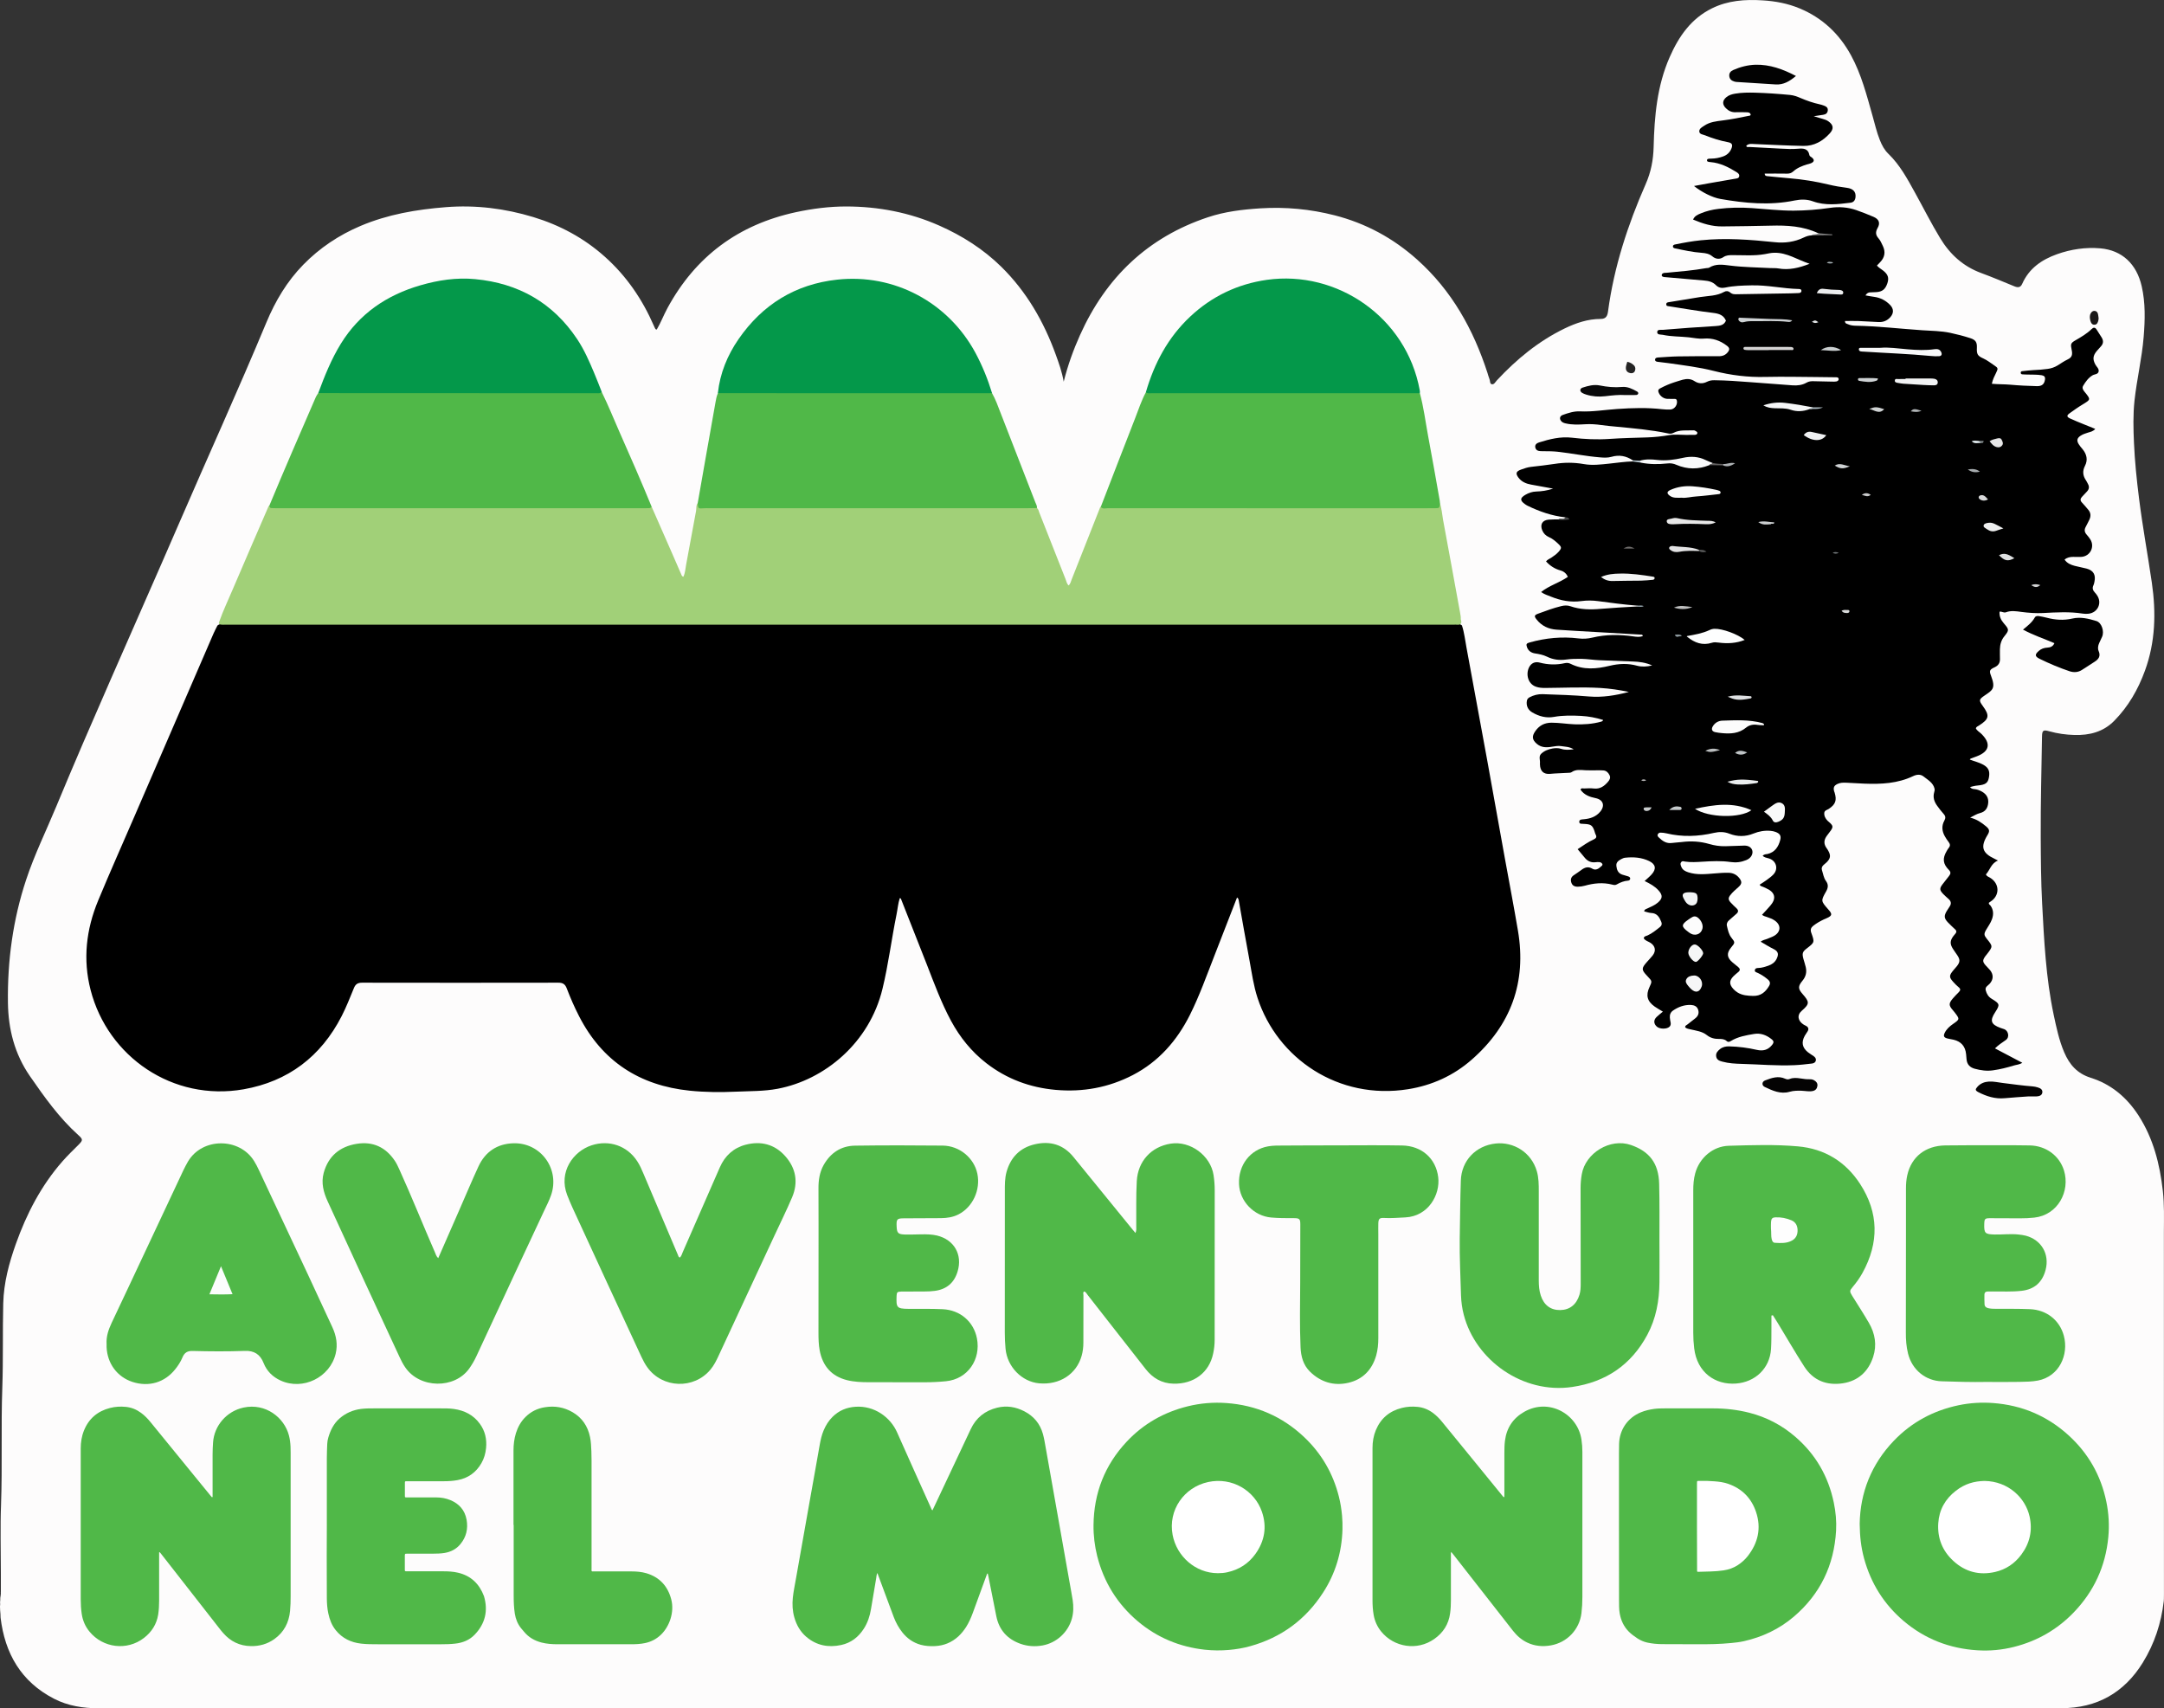 <?xml version="1.0" encoding="UTF-8" standalone="no"?>
<svg
   xmlns:dc="http://purl.org/dc/elements/1.1/"
   xmlns:cc="http://creativecommons.org/ns#"
   xmlns:rdf="http://www.w3.org/1999/02/22-rdf-syntax-ns#"
   xmlns:svg="http://www.w3.org/2000/svg"
   xmlns="http://www.w3.org/2000/svg"
   height="2945.551"
   width="3731.66"
   xml:space="preserve"
   viewBox="0 0 3731.66 2945.551"
   y="0px"
   x="0px"
   id="Livello_1"
   version="1.1"><rect x="0" y="0" width="3731.66" height="2945.551" fill="#333333" stroke="none"/><defs
   id="defs215" />
<style
   id="style2"
   type="text/css">
	.st0{fill:#FDFCFC;}
	.st1{fill:#A1D078;}
	.st2{fill:#50B848;}
	.st3{fill:#04984A;}
	.st4{fill:#020202;}
	.st5{fill:#040303;}
	.st6{fill:#09090A;}
	.st7{fill:#191717;}
	.st8{fill:#242323;}
	.st9{fill:#818181;}
	.st10{fill:#494A4A;}
	.st11{fill:#B7C8D1;}
	.st12{fill:#9FB1B9;}
	.st13{fill:#FFFFFF;}
	.st14{fill:#FDFEFE;}
	.st15{fill:#F9FAFB;}
	.st16{fill:#FDFDFD;}
	.st17{fill:#FCFCFC;}
	.st18{fill:#F7F8F9;}
	.st19{fill:#F4F5F5;}
	.st20{fill:#F9FAFA;}
	.st21{fill:#F5F6F7;}
	.st22{fill:#F2F3F4;}
	.st23{fill:#E8E8E8;}
	.st24{fill:#F6F6F7;}
	.st25{fill:#F5F6F6;}
	.st26{fill:#D4D3D3;}
	.st27{fill:#F2F4F5;}
	.st28{fill:#CED2D4;}
	.st29{fill:#EFF0F1;}
	.st30{fill:#E3E3E4;}
	.st31{fill:#ECEDEE;}
	.st32{fill:#EBEEEF;}
	.st33{fill:#EEEFEF;}
	.st34{fill:#E6E6E7;}
	.st35{fill:#DEE0E2;}
	.st36{fill:#DEE0E1;}
	.st37{fill:#CDD1D3;}
	.st38{fill:#CACFD0;}
	.st39{fill:#CFD2D3;}
	.st40{fill:#BDBEBE;}
	.st41{fill:#CFD2D4;}
	.st42{fill:#D8D9DA;}
	.st43{fill:#BABDBE;}
	.st44{fill:#C4C9CB;}
	.st45{fill:#CBCED0;}
	.st46{fill:#BFC4C6;}
	.st47{fill:#A5AAAD;}
	.st48{fill:#ADB1B4;}
	.st49{fill:#C8CCCD;}
	.st50{fill:#B0B4B6;}
	.st51{fill:#ADBCC3;}
	.st52{fill:#C8C9CA;}
	.st53{fill:#E4E7E9;}
	.st54{fill:#6F6D6C;}
	.st55{fill:#D9DBDB;}
	.st56{fill:#615F5F;}
	.st57{fill:#D0D1D2;}
	.st58{fill:#DEE7EB;}
	.st59{fill:#575858;}
	.st60{display:none;fill:#A4ABAE;}
	.st61{fill:#8D999E;}
	.st62{fill:#7B8385;}
	.st63{fill:#717779;}
	.st64{fill:#A3AEB2;}
	.st65{fill:#B6B5B6;}
	.st66{fill:#FEFEFE;}
	.st67{fill:#FBFDFC;}
	.st68{display:none;fill:#FFFFFF;}
</style>
<g
   transform="translate(-21.6,-27.099)"
   id="g210">
	<path
   style="fill:#fdfcfc"
   id="path4"
   d="m 3751.3,2080.8 c -5.2,-46.2 -16.3,-90.5 -41.9,-130.2 -20.1,-31.2 -47.2,-54 -82.4,-65.1 -23.5,-7.4 -36.7,-22.7 -45.8,-43.9 -9,-21 -13.6,-43.3 -18.3,-65.4 -13.3,-63.2 -16.4,-127.5 -19.8,-191.7 -2,-37.9 -2.2,-75.9 -2.4,-113.9 -0.3,-57.7 1.3,-115.3 2.2,-173 0.2,-11.1 1.8,-12.6 12.5,-9.6 14.3,4 28.9,6 43.5,6.4 25.7,0.7 49.7,-5.2 68.6,-24.5 24.3,-24.7 41.1,-54 52.9,-86.3 18.1,-49.5 19.4,-100.2 11.9,-151.9 -7.1,-48.5 -16,-96.7 -22.1,-145.4 -4,-31.8 -7.3,-63.6 -8.7,-95.5 -1.1,-24.2 -1.7,-48.6 0.9,-72.9 4,-36.8 12.8,-72.9 15.8,-109.9 2.4,-29.3 3.2,-58.5 -3.4,-87.4 -8.8,-38.5 -33.9,-62 -71.2,-65.3 -25.6,-2.2 -50.6,1.5 -74.8,10.1 -26.4,9.4 -48.2,24.4 -60,51 -3.1,7.1 -8,6.7 -14,4.2 -18.8,-7.7 -37.6,-15.7 -56.7,-22.7 -31.2,-11.5 -53.9,-32.2 -70.9,-60.3 -15.4,-25.4 -28.7,-51.9 -43.1,-77.9 -13.2,-23.9 -26.1,-48.1 -46.1,-67.4 -6.8,-6.5 -11.2,-14.8 -14.7,-23.6 -5.5,-13.7 -8.7,-28 -12.7,-42.1 -10.1,-35.6 -19.2,-71.5 -37.2,-104.4 -20.3,-37 -49.3,-64.3 -88.4,-80.6 -20.6,-8.6 -42.1,-12.6 -64.2,-13.9 -30,-1.9 -59.5,0.2 -86.9,13.7 -36.1,17.7 -57.4,48.5 -73.1,84.3 -21.7,49.3 -26.3,101.8 -27.6,154.5 -0.6,22.8 -4.5,43.4 -13.8,64.5 -30.8,70.1 -54.6,142.7 -64.8,219 -1,7.8 -3.3,13.3 -12.7,13.3 -22.2,0 -42.6,7 -62.3,16.5 -45.1,21.9 -82.9,53.1 -116.8,89.5 -2.4,2.6 -4.6,7.1 -8.2,6.7 -4.3,-0.5 -3.1,-5.9 -4.5,-9 -1.4,-3.4 -2.3,-7 -3.4,-10.5 -24.4,-75.2 -61.6,-142.2 -121.4,-195.6 -41.4,-37 -88.7,-62.6 -142.4,-76.3 -41.9,-10.7 -84.5,-14.7 -127.9,-12 -30.8,2 -61.2,5.6 -90.5,15.4 -103.9,34.6 -176,104.1 -220.5,203.2 -11.3,25.2 -20.8,51.2 -28.1,80.3 -3.1,-17.5 -8.4,-32 -13.6,-46.4 -20.7,-57.2 -50.5,-108.9 -94.1,-151.8 -31,-30.4 -67.2,-53.4 -107,-71 -51.2,-22.6 -105.1,-32.9 -160.6,-32.9 -28.9,0 -57.8,3.7 -86.3,9.8 -99.2,21.4 -173.3,76.1 -221.8,165.6 -6.6,12.2 -11.5,25.2 -18.4,36.9 -1.6,-0.3 -2.1,-0.7 -2.4,-1.3 -1,-1.7 -1.8,-3.6 -2.6,-5.4 -19.8,-45.5 -47.1,-85.6 -84.4,-118.9 -36,-32.2 -77.5,-54.5 -123.3,-68.4 -49.2,-14.9 -99.4,-21.2 -151.1,-17.1 -50.6,4 -99.9,12.4 -146.9,32.3 -37.3,15.8 -70.6,38 -98.8,66.9 -28.1,28.7 -48.3,62.8 -63.7,99.8 -48.4,116.1 -100.5,230.5 -150.4,345.9 -39.2,90.6 -79.3,180.8 -118.8,271.3 -31.4,71.8 -62.6,143.7 -92.6,216.1 -17.6,42.5 -38.1,84 -52.5,127.7 -22.7,68.5 -32.3,139.6 -31.3,211.8 0.6,45.6 11.5,88.3 37.9,126.5 25.1,36.3 50.6,72.1 83.6,101.8 8.3,7.5 7.8,8.9 0,16.8 -9.2,9.2 -18.6,18.2 -27.2,28 -36.9,42 -62.1,90.6 -80.7,142.9 -11.8,33.2 -20.8,66.9 -21.7,102.3 -1.2,48.3 0.1,96.6 -1.6,145 -2.4,67.3 0.2,134.7 -2.2,202 -1.5,39.7 -0.3,79.4 -0.3,119.1 0,10.3 -0.1,20.7 0,31 0,0.6 0,1.2 -0.1,1.8 0.1,0.4 0.1,0.8 0.1,1.3 -0.2,2.6 -0.5,5.1 -1,7.6 0.1,2.6 -0.1,5.2 -0.4,7.7 -0.1,1.4 0.6,1.9 -0.1,7.1 0,5.9 0.4,7.4 0.8,13.2 0.2,2 0,4 0.2,6 7.4,61.9 35.4,110.6 92.1,139.9 24.2,12.5 50.5,16.5 77.6,16.5 804.2,-0.1 1608.3,0 2412.5,0 324,0 648,0.2 972,-0.2 60.6,-0.1 107.8,-26.5 139.9,-78.5 20.1,-32.6 31.8,-68.1 36.2,-106.2 0.1,-1.2 0.2,-2.4 0.2,-3.6 0.1,-2.3 0.1,-4.7 0.1,-7 0,-208.8 0,-417.6 -0.1,-626.4 0.1,-23.3 0.8,-46.6 -1.8,-69.9 z"
   class="st0" />
	<path
   id="path6"
   d="m 2542.6,1105.5 c 4.2,12.7 5.5,26 8,39 11.9,64.2 23.7,128.3 35.4,192.5 10.4,57 20.5,114 30.8,171 7.5,41.3 15.4,82.5 22.4,123.8 15.1,88.9 -12.1,163.1 -79.6,222.3 -31.5,27.7 -68.7,44.5 -110,51.1 -120,19.1 -225.4,-53 -259.5,-157.6 -6.9,-21 -9.8,-42.8 -13.8,-64.4 -6.4,-34.4 -12.4,-68.8 -18.5,-103.2 -0.4,-1.9 -0.6,-3.9 -3,-5.4 -12.9,33.2 -25.8,66.4 -38.7,99.5 -13.6,34.7 -26,69.9 -42.7,103.2 -22.3,44.3 -53.7,80.2 -98.2,103.4 -41.9,21.7 -86.4,29.8 -133.4,25.6 -44.2,-4 -84.2,-18.8 -119.3,-46 -25.7,-19.9 -45.6,-44.7 -61,-73.2 -16.8,-31.2 -28.9,-64.3 -41.7,-97.1 -14.6,-37.2 -29.2,-74.3 -43.9,-111.4 -0.4,-1.1 -0.3,-2.7 -2.7,-2.9 -3,9.3 -3.7,19.2 -5.7,28.8 -8.6,42.4 -13.9,85.5 -24.1,127.6 -22.5,93.2 -99.8,157 -180.8,172.3 -23.8,4.5 -47.8,3.9 -71.7,5 -26.7,1.2 -53.4,1 -80,-1.7 -86.4,-8.9 -150.8,-50.6 -190.7,-128.4 -8.1,-15.7 -15.1,-31.9 -21.4,-48.3 -2.7,-6.9 -6.6,-9.5 -14.2,-9.5 -112.8,0.2 -225.6,0.2 -338.4,0 -7.4,0 -11.5,2.3 -14.3,9.3 -6.7,16.3 -13.1,32.7 -21.2,48.5 -35.7,69.6 -92.4,112.5 -168.9,126 -122.4,21.5 -234.2,-56.3 -263.9,-171 -13.7,-53 -7.7,-104.6 13,-154.5 20.4,-49.2 42.1,-97.8 63.2,-146.6 45.3,-104.7 90.6,-209.5 135.9,-314.2 2,-4.6 4.4,-8.9 6.6,-13.4 3,-2.5 6.6,-2.9 10.4,-2.9 3.3,0 6.7,0 10,0 701.8,0 1403.5,0 2105.3,0.1 6.9,-0.2 14.2,-2.3 20.3,2.7 z" />
	<path
   id="path8"
   d="m 3156.9,429.2 c -26.1,-12.3 -53.8,-13.8 -82,-13 -27.7,0.8 -55.4,0.9 -83.1,1.3 -17.7,0.3 -34.1,-4.8 -50.6,-11.8 2.6,-6.3 8.2,-8.6 13.6,-10.8 9.6,-4 19.7,-6.4 29.9,-7.6 19.2,-2.4 38.6,-2.7 57.9,-1.4 23.9,1.6 47.9,4.5 71.9,4.4 21,-0.1 41.9,-1.7 62.8,-4.8 15.3,-2.3 30.7,-1.2 45.4,3.9 10,3.5 19.9,7.4 29.7,11.6 9.3,4 12,10.5 7,19.2 -3.9,6.9 -3.6,12 1.6,17.9 3.2,3.6 5.2,8.5 7.4,13 5.1,10.5 3.3,20 -4.9,28.4 -1.6,1.6 -3.2,3.3 -5.3,5.5 3.1,3.6 7.1,5.9 10.7,8.6 8.4,6.6 10.4,12.5 7.4,21.7 -3.5,10.7 -8.9,14.9 -19.4,15.5 -3.3,0.2 -6.7,0.4 -10,0.4 -3.2,0 -5.7,1.1 -8.5,5.2 5.6,1 10.2,1.9 14.9,2.5 11,1.5 20.3,6.3 27.9,14.3 6.1,6.5 6.2,13.8 0.3,20.6 -5.4,6.1 -12.2,9 -20.4,8.6 -11.7,-0.6 -23.3,-1.3 -35,-1.8 -7.6,-0.3 -15.3,0 -22.9,0 -0.3,4.6 3.2,4.6 5.3,5.6 3.9,1.8 8.3,2.4 12.7,2.5 38.4,0.7 76.5,5.2 114.8,7.8 16.3,1.1 32.6,1.1 48.7,4.5 11.7,2.5 23.3,5.5 34.7,9.2 9,3 11.6,7 11.2,16.3 -0.5,11.2 1.1,14.2 11,18.6 7.1,3.2 13,8.1 19.4,12.3 5.9,3.9 6.4,5.1 3.2,11.5 -3.1,6.3 -6.3,12.4 -7.8,19.9 10.8,1 21.3,0.7 31.8,1.6 15.3,1.4 30.6,2.1 45.9,2.5 8.8,0.2 12.8,-3.6 13.9,-11.2 0.7,-4.5 -1,-6.8 -5.5,-7.6 -8.3,-1.4 -16.6,-0.9 -25,-1.2 -3,-0.1 -6,-0.1 -9,-0.4 -1.4,-0.2 -2.3,-1.3 -2.3,-2.8 0,-1.5 0.9,-2.5 2.4,-2.6 6.6,-0.7 13.3,-1.6 19.9,-1.9 8,-0.3 16,-0.9 23.9,-2 6.4,-0.8 12.3,-2.9 17.7,-6.2 5.6,-3.5 11,-7.3 17.1,-10.2 7.3,-3.4 8.7,-8 6.8,-16.7 -2.1,-9.7 -1.6,-11.5 6.5,-16.2 9.8,-5.7 19.6,-11.3 27.8,-19.3 3.3,-3.3 6.1,-3.5 8.8,0.8 2.8,4.5 5.8,8.9 8.6,13.5 3.4,5.5 3.2,10.7 -1.3,15.5 -2.5,2.7 -5,5.4 -7.3,8.2 -6.5,8 -7,14 -2.3,22.9 2.1,4 6.8,7.3 5.7,12.3 -1.2,5 -7,4.3 -10.6,6.5 -7.1,4.3 -11.7,10.8 -15.9,17.7 -2.6,4.2 -0.2,7.6 2.4,10.8 10.9,13.3 10.7,13.1 -3.8,21.9 -7.7,4.6 -15,9.9 -22.3,15.1 -4.9,3.5 -4.9,6 0.5,8.6 8.1,3.8 16.5,7.1 24.8,10.5 6.1,2.5 12.2,4.9 19.1,7.7 -3.7,4.4 -8.3,5.1 -12.5,6.4 -4.4,1.4 -8.9,2.8 -12.8,5.4 -6,4 -7.1,8.2 -3.3,14.4 1.9,3.1 4.3,5.9 6.7,8.7 7.2,8.8 9.5,18.5 4.2,28.8 -4.7,9.1 -3.7,17.2 1.9,25.3 1.3,1.9 2.2,4.1 3.3,6.1 2.6,4.7 1.9,9 -1.7,12.8 -2.9,3.2 -6,6.3 -8.9,9.5 -2.9,3.2 -3,6.3 0.2,9.6 3.7,3.8 7,8 10.5,12 5.1,5.7 5.2,11.9 1.8,18.5 -2,3.8 -3.8,7.8 -5.9,11.6 -2.6,4.7 -2.1,8.8 1.4,12.9 2.4,2.8 4.8,5.6 6.7,8.7 7.9,12.8 -0.4,28.9 -15.5,30 -4.6,0.3 -9.3,0 -14,0 -5.4,0 -10.5,0.9 -15,4.7 4.4,6.4 10.8,9 17.6,10.8 6.7,1.8 13.7,2.9 20.4,4.7 11.7,3.1 16.1,10.7 13.5,22.7 -0.4,1.9 -0.7,4 -1.6,5.8 -2.5,4.9 -1.3,8.9 2.3,12.7 1.4,1.4 2.6,3.1 3.7,4.7 9.2,13.1 1.5,30.1 -14.6,31.9 -3.3,0.4 -6.7,0.3 -10,-0.2 -22.6,-3.6 -45.3,-2.2 -67.9,-1 -12.8,0.7 -25.3,-0.3 -37.8,-1.9 -8.9,-1.2 -18,-2.7 -26.7,0.6 -3.9,1.5 -6.9,-1.8 -11,-1 -0.7,7.8 2.3,14.2 7.2,19.9 9.5,11 9.6,11.8 1,22.6 -5.3,6.5 -7.4,14.1 -7.6,22.2 -0.2,5.7 0.1,11.3 0.1,17 0.1,6.7 -2.9,11.2 -9.1,14.1 -8.7,4 -9.7,6 -6.4,14.5 8.7,22.5 2.4,25.1 -11.5,34.6 -9.3,6.4 -9.5,8.2 -2.8,17.4 12.4,17 11.3,22.8 -6.7,34.2 -1.9,1.2 -4.3,1.9 -5.1,4.6 2,4.3 6.4,6.4 9.7,9.7 16.6,16.4 13.9,30.1 -7.6,38.4 -3.7,1.4 -7.5,2.8 -11.2,4.2 -0.5,0.2 -0.9,1 -1.3,1.6 7.7,3 15.9,4.8 23.1,8.8 8.6,4.8 11.4,10.4 10.2,19.7 -1.3,10.3 -4.6,13.9 -14.8,15.6 -2.9,0.5 -6,0.6 -8.9,1.1 -2.9,0.5 -5.8,1.3 -9.2,2.2 1.9,2.7 4.5,3.3 7.2,3.5 4.7,0.4 9.1,2 13.2,4.3 7.6,4.3 11.8,10.6 10.9,19.7 -0.9,8.8 -4.9,15 -14,17.3 -5.8,1.5 -10.9,4.7 -17.1,7.9 11.4,2.7 19.8,8.7 27.7,15.3 5.9,5 6.2,8.2 2.2,14.7 -12.4,20.2 -9.3,30.9 12,40.9 1.7,0.8 3.4,1.7 6.1,3.1 -11.9,4.7 -13.8,16.4 -20.9,24 1.6,3.3 4.7,4.1 7.2,5.6 16.8,10.2 17.1,31 0.5,41.4 -0.8,0.5 -1.6,1.1 -2.4,1.7 -0.9,2.6 1.4,3.4 2.5,4.8 5.4,7.4 5.7,15.3 2.7,23.7 -2.4,6.7 -6.6,12.3 -10.1,18.3 -4,6.9 -3.7,9.3 1.1,15.3 10.7,13.2 10.7,13.2 0.3,26.7 -1,1.3 -2.1,2.6 -3.1,3.9 -4.5,6.6 -4.4,9.1 0.6,15 2.6,3.1 5.6,5.7 8.1,8.8 6.1,7.8 5.6,16.3 -1.1,23.5 -3.1,3.3 -8.2,5.3 -6.5,11.3 1.6,6 4.6,11 10.1,14.3 14.2,8.7 14.8,9.9 5.9,23.6 -9.1,14.1 -7.3,20.6 9.4,26.7 2.2,0.8 4.4,1.4 6.6,2.2 6.6,2.5 9.9,13.6 2.4,18.8 -6.2,4.3 -12.7,8.5 -18.5,14.3 15.6,8.2 30.8,16.2 47.1,24.8 -5.1,3.3 -10,3.3 -14.5,4.7 -11.8,3.6 -23.7,6.6 -35.9,8.3 -10.8,1.6 -21.2,0.1 -31.6,-2.7 -8.3,-2.3 -13.2,-7.3 -14.1,-16 -0.3,-3 -0.5,-6 -0.8,-9 -1.3,-13.6 -8.5,-22 -21.8,-25.1 -3.6,-0.8 -7.2,-1.2 -10.8,-2.2 -5.8,-1.6 -6.9,-4.2 -4.3,-9.6 3.2,-6.5 8.3,-11.1 14.2,-15.2 11.9,-8.2 11.8,-8.5 3.2,-19.8 -1,-1.3 -2.1,-2.6 -3.2,-3.9 -7.4,-8.4 -7.5,-11.8 -0.1,-20.5 3.2,-3.8 6.8,-7.3 10.3,-10.9 2.9,-3 3.2,-5.4 -0.3,-8.3 -3.3,-2.7 -6.4,-5.9 -9.3,-9.1 -7.4,-8.1 -7.4,-11.1 -0.2,-19.8 2.1,-2.6 4.4,-5 6.5,-7.6 5.3,-6.8 5.6,-11 1,-18.1 -2.5,-3.9 -5.4,-7.6 -7.9,-11.6 -5.4,-8.4 -5.2,-14.1 0.7,-22 1.2,-1.6 2.6,-3.1 3.8,-4.6 2,-2.5 1.8,-4.7 -0.6,-6.9 -4.4,-4.1 -8.8,-8.2 -12.9,-12.5 -6.2,-6.7 -6.6,-10.8 -2,-18.8 1.7,-2.9 3.6,-5.6 5.4,-8.4 3.1,-4.7 2.4,-8.8 -1.6,-12.5 -3.2,-3 -6.6,-5.7 -9.5,-8.8 -6.6,-6.9 -6.7,-9.8 -1,-17.2 3.6,-4.8 7.4,-9.5 11.1,-14.2 2.8,-3.6 3.2,-6.6 -0.5,-10.3 -10.3,-10.4 -11.2,-19.7 -3.8,-32.3 1.2,-2 2.3,-4.1 3.8,-5.9 2.9,-3.5 2.1,-6.6 -0.4,-9.9 -2.4,-3.2 -4.7,-6.5 -6.6,-10 -4.9,-8.7 -5.7,-17.8 -0.8,-26.7 2.5,-4.6 2.3,-7.8 -1.1,-11.6 -4,-4.5 -7.7,-9.2 -11.2,-14.1 -5.1,-7 -7.7,-14.7 -5.1,-23.5 0.6,-1.9 1,-4.1 0.6,-5.9 -2.4,-10.4 -11.5,-15.2 -18.9,-21.1 -5.3,-4.3 -11.9,-3.6 -18,-0.7 -26.7,12.8 -55.2,14.1 -84,13 -10.3,-0.4 -20.6,-1.2 -31,-1.6 -5.3,-0.2 -10.7,-0.3 -15.7,2.2 -5.7,2.8 -7.2,6 -5.7,12.1 0.2,1 0.7,1.9 1,2.8 4,13.4 1.5,20.3 -10.1,28 -2.9,1.9 -7.4,2.5 -7.8,7 -0.4,5.3 2.1,9.7 5.6,13.4 1.4,1.4 3.1,2.6 4.5,4 5,4.8 5.2,7.1 1.1,13 -2.1,3 -4.4,5.8 -6.6,8.8 -5.2,6.9 -6,13.9 -0.8,21.2 1.2,1.6 2.3,3.3 3.2,5 4.5,8.1 3.7,13.1 -2.9,19.7 -1.7,1.6 -3.5,3 -5.3,4.6 -2.8,2.4 -3.9,5.6 -2.8,9 2.1,6.3 2.9,13.2 6.9,18.6 4.4,6 3.9,11.4 0.5,17.6 -9.5,16.8 -9.4,16.8 3.7,31.7 0.9,1 1.8,2 2.6,3.1 3.5,4.9 3,7.2 -2.5,10.3 -2.6,1.5 -5.5,2.4 -8.2,3.7 -6.3,3 -12.4,6.5 -17.9,10.8 -4.1,3.2 -5.5,6.8 -3.5,12.2 5.9,16.4 5.7,16.5 -7.6,26.8 -7.6,5.8 -8.5,8.6 -6,18.1 1.3,4.8 3,9.5 4.1,14.4 2,8.7 0.1,16.3 -5.7,23.3 -7.7,9.3 -7.9,13.8 0,22.7 12.2,13.9 12.7,17 -1.2,29.1 -8.8,7.6 -6.7,17.7 3.4,24 1.4,0.9 3,1.5 4.4,2.3 3.9,2.3 4.5,5.6 2.2,9.3 -1.5,2.6 -3.4,4.9 -4.9,7.6 -6.1,11.2 -4.4,20.3 5.5,28.3 3.1,2.5 6.6,4.4 9.9,6.8 2.5,1.8 4.5,4.1 3.7,7.6 -0.8,3.5 -3.6,4.7 -6.7,5.1 -9.9,1.1 -19.9,2.4 -29.9,2.8 -30.4,1.4 -60.7,-1.4 -91,-2.2 -11.4,-0.3 -22.6,-0.9 -33.6,-3.9 -4.9,-1.3 -9.7,-2.9 -10.6,-9 -0.9,-5.8 2.6,-9.3 6.6,-12.6 4.7,-3.8 10.1,-4.8 15.9,-4.7 16,0.4 31.9,2.4 47.5,6 10.5,2.4 19.1,0.4 26,-8 3.9,-4.7 3.8,-7.1 -1,-10.8 -8.8,-6.9 -18.6,-10.5 -29.8,-8.6 -13.8,2.3 -27.6,4.7 -39.8,12.1 -2.5,1.5 -4.7,2.5 -7.2,0.2 -3.7,-3.4 -8.4,-3.8 -13.1,-3.7 -7.8,0.1 -14.8,-1.5 -21.3,-6.7 -8,-6.4 -18.3,-7.5 -28,-9.8 -3.2,-0.8 -6.5,-1.1 -9.2,-3.4 -0.5,-3.1 2.2,-3.8 3.9,-5.1 4.4,-3.6 8.9,-7 13.4,-10.5 4.9,-3.9 7,-8.7 5,-14.9 -2,-6.1 -7,-7.9 -12.5,-8.2 -11.4,-0.5 -21.6,3.3 -30.9,9.7 -4.2,2.9 -5.8,7.3 -5.4,12.2 0.2,3 0.9,5.9 1.4,8.8 0.4,2.8 -0.1,5.3 -2.4,7.2 -5,4.1 -16.6,3.8 -21.5,-0.6 -5.5,-4.9 -5.8,-11.3 -0.4,-16.5 3.3,-3.2 7,-6 10.9,-9.3 -5.1,-3.1 -9.7,-5.6 -14,-8.6 -13,-9.1 -15.8,-19.4 -9.1,-33.7 4.7,-10.1 4.6,-10.2 -3,-18.2 -0.5,-0.5 -0.9,-1 -1.4,-1.5 -9.6,-10.2 -9.6,-12.7 -0.2,-23.4 3.3,-3.8 6.8,-7.3 9.9,-11.2 6.4,-8 4.9,-16.6 -3.7,-22.1 -3.9,-2.5 -8.8,-3.4 -11.5,-7.8 0.6,-3.8 4.3,-3.8 6.6,-4.9 8,-3.6 14.6,-9.1 21.4,-14.5 3,-2.4 3.7,-5.2 2.3,-8.8 -3.3,-8.1 -7.2,-15 -17.4,-15.4 -4.1,-0.2 -8.1,-1.8 -12.2,-2.8 0.6,-3.6 3.1,-3.8 5.1,-4.8 6.3,-3 12.9,-5.5 18.3,-10.1 8.6,-7.3 8.9,-12.8 1.5,-21.1 -6.3,-7.1 -14.4,-11.6 -24.1,-16.3 4.5,-4.2 8.6,-7.5 12.1,-11.4 8.5,-9.4 7.1,-17.6 -4.4,-23.1 -13,-6.2 -26.9,-7.2 -41,-5.7 -2.3,0.2 -4.6,1.1 -6.6,2.2 -4.7,2.6 -9.5,5.3 -8.8,12 0.7,6.7 2.9,12.4 9.9,14.9 3.4,1.2 7.1,1.9 10.5,3.1 1.9,0.7 3.8,1.8 3.4,4.3 -0.3,1.7 -1.8,2.9 -3.5,3 -7.1,0.5 -13.6,3.1 -19.7,6.6 -2.5,1.5 -5,1 -7.7,0.3 -15.9,-4.1 -31.8,-2.5 -47.4,1.9 -3.9,1.1 -7.8,1.6 -11.8,1.7 -6.4,0.1 -9.9,-2.3 -11.5,-7.5 -1.5,-5 -0.3,-9.2 4.2,-12.2 4.4,-3 8.9,-5.9 13.1,-9.1 6,-4.5 11.8,-6.6 19.2,-2.2 5.2,3.1 10.3,0.5 14.4,-3.5 1.4,-1.3 3.8,-2.5 2.6,-4.8 -0.8,-1.7 -2.9,-2.9 -4.9,-3.1 -2.3,-0.2 -4.7,-0.1 -6.9,0.2 -7.2,0.9 -13.1,-1.7 -17.8,-7 -4.3,-5 -8.5,-10.1 -12.9,-15.5 9.3,-6.2 18,-12.4 27.7,-16.8 4.1,-1.9 5.7,-4.1 3.4,-8.4 -1.1,-2 -1.5,-4.4 -2.3,-6.6 -3.2,-9.1 -6,-11.1 -16.2,-11.7 -0.7,0 -1.4,0 -2,-0.1 -2.9,-0.6 -7.9,1.1 -7.8,-3.8 0.1,-4.3 4.8,-3.8 7.9,-4.2 11,-1 20.8,-4.2 28.2,-13 8.6,-10.3 5.3,-20.7 -7.9,-23.4 -10.3,-2.1 -19.8,-5.5 -26.1,-14.7 1.3,-3.2 4,-2 6.1,-2 5.7,-0.2 11.4,-0.6 17,0.1 10.6,1.2 17.8,-4 24.2,-11.4 3,-3.5 5.1,-7.1 2.7,-11.8 -2.2,-4.4 -5.5,-7.6 -10.6,-8 -3.6,-0.3 -7.3,-0.2 -11,-0.2 -6.7,0 -13.4,0.3 -20,-0.1 -8.2,-0.5 -16.4,-1.9 -23.9,3.4 -1.7,1.2 -4.5,0.9 -6.8,1.1 -10,0.7 -19.9,0.7 -29.9,1.7 -11.5,1.1 -17.3,-4.7 -17.7,-16.3 0,-0.7 -0.1,-1.3 0,-2 0.6,-5.5 -2.6,-11.8 2.1,-16.3 5.4,-5.2 12.4,-7.8 19.6,-9.1 4.9,-0.8 10,-1 14.9,0.6 6.6,2.2 13.1,1.8 21.6,0.8 -7.6,-4.7 -14.8,-4.4 -21.5,-5.5 -5.2,-0.8 -10.6,0.1 -15.9,1 -9.4,1.7 -18.6,1.7 -26.5,-5.2 -7.6,-6.7 -8.4,-12.5 -2.8,-20.9 6.8,-10.2 16.1,-15.3 28.5,-15.3 13.4,0 26.6,2.3 39.9,2.8 15.4,0.5 30.6,-0.4 45.6,-4.6 1.3,-0.4 2.6,-0.6 3.5,-2.9 -12.3,-3.9 -25,-6.3 -37.9,-7 -15.6,-0.8 -31.3,-1.1 -46.9,1.7 -13.3,2.4 -25.8,-0.9 -37.4,-7.7 -7.6,-4.4 -10.9,-11.8 -9.3,-20.3 0.6,-2.9 2.3,-4.6 4.8,-5.9 6.9,-3.6 14.2,-5.5 22.1,-5.3 26.7,0.9 53.3,1.7 79.9,4 23.4,2 46.3,-1.8 69,-7.8 -16.3,-3.5 -32.8,-5.9 -49.4,-6.9 -31.7,-1.8 -63.4,-0.2 -95,0 -5.4,0 -10.6,-0.3 -15.7,-2.1 -15.4,-5.3 -18.2,-24.7 -10.5,-35.9 4.2,-6.1 10.6,-7.4 16.9,-5.7 14.5,3.8 28.9,4.2 43.5,0.9 3.3,-0.8 6.9,-0.3 9.8,1.2 22,11 44.6,8.9 67.3,3.4 15.9,-3.8 31.5,-4.5 47.4,-0.1 8.2,2.2 16.5,1.7 25.9,-0.5 -11.2,-5.1 -22.3,-6.4 -33.3,-6.8 -19,-0.7 -38,-1.4 -57,-2.2 -10.7,-0.4 -21.2,-2.2 -31.9,-2.4 -8.7,-0.1 -17.3,0 -26,1.2 -11.5,1.6 -22.6,0.3 -33.1,-4.9 -6.7,-3.3 -13.9,-4.6 -21.1,-5.7 -6.4,-1.1 -11.1,-4.4 -13.4,-10.6 -1.9,-5.3 -0.9,-6.8 4.7,-8.3 27.6,-7.7 55.6,-10.4 84.1,-6.9 8.1,1 16.1,0.5 23.9,-1.4 23.4,-5.6 46.9,-5.5 70.5,-2.1 5.5,0.8 11,1.4 16.4,-0.4 -0.2,-3.2 -2.4,-2.6 -3.7,-2.7 -24.3,-1.4 -48.6,-2.8 -72.9,-4.2 -24,-1.4 -48,-2.6 -71.9,-4.3 -13.9,-0.9 -25.8,-6.4 -34.6,-17.6 -4.5,-5.6 -4,-7.5 2.7,-10 13.1,-4.8 26.2,-9.7 39.8,-13 5.3,-1.3 10.6,-1.6 15.8,0.2 17.1,5.9 34.8,6.1 52.4,4.5 20.9,-1.8 41.9,-2.9 62.9,-4.1 3.8,-1.4 7.8,-0.1 11.2,-0.8 -3.5,-0.2 -7.4,0.7 -11.2,-0.6 -22.6,-1.8 -45,-4.8 -67.4,-7.8 -9.6,-1.3 -19.4,-1.4 -28.9,-0.1 -18.4,2.5 -35.7,-0.8 -52.6,-7.7 -5.5,-2.2 -11.3,-3.9 -16.9,-7.9 14.1,-11.3 31.5,-16 46.2,-26.2 -2.6,-5.5 -6.6,-9.3 -12.8,-11 -9.8,-2.7 -18,-8 -24.9,-15.6 2.5,-3.3 6.1,-4.4 9.1,-6.4 4.4,-3 8.8,-6 12.4,-10 5.7,-6.5 5.7,-8.1 -0.4,-13.9 -4.8,-4.6 -9.9,-8.9 -16.1,-11.6 -5.4,-2.4 -9.3,-6.2 -11.6,-11.8 -4,-10 0.1,-17.3 10.9,-18.3 5.6,-0.5 11.3,-0.3 17,-0.4 4.1,-2.2 9,1.1 12.9,-2.1 0.1,-0.1 -0.1,-0.6 -0.2,-0.9 -0.2,-0.2 -0.5,-0.4 -0.8,-0.6 -23,-2.5 -44.6,-10 -65.3,-20.1 -1.5,-0.7 -2.9,-1.7 -4.2,-2.6 -8.9,-6.3 -8.8,-10.6 0.6,-16.1 5.8,-3.4 11.9,-5.5 18.8,-5.7 9.3,-0.3 18.5,-1.5 29.1,-5 -13.7,-2.5 -25.8,-4.8 -37.8,-6.9 -8.8,-1.6 -16.6,-4.8 -22.1,-12.2 -5.2,-7.1 -4,-10.6 4.5,-13.7 5.6,-2 11.2,-4 17.2,-4.7 13.5,-1.6 27.1,-3 40.6,-5.1 16.9,-2.7 33.7,-2.7 50.6,0.3 14.6,2.6 29.3,0.7 43.8,-0.8 13.6,-1.4 27.1,-3.5 40.7,-3.8 5,-1.9 9.9,0.2 14.9,0.3 16.3,0.8 32.6,2.2 48.9,0.2 2.6,-0.3 5.4,0.4 7.8,1.4 19.9,8 40.1,9.2 60.5,2.1 7.2,0.4 14.3,1.9 21.5,1.4 5.1,1 10.3,1.9 15.2,-1.1 -4.5,2.3 -9.2,2.5 -13.9,1.1 -5.9,0.3 -11.8,-0.2 -17.7,-1 -4.4,-0.2 -8.3,-2.4 -12.2,-4.1 -12.6,-5.5 -25.6,-6 -39,-3.4 -16.2,3.2 -32.5,6 -49.3,2.8 -8.2,-1.5 -16.5,0.4 -24.8,0.5 -3.8,-1.8 -8.2,0.5 -11.9,-2 -11.4,-7.7 -23.5,-10 -37,-6.1 -6.4,1.8 -13.1,1.5 -19.8,0.9 -24.6,-2 -48.8,-7 -73.3,-9.7 -7.7,-0.8 -15.3,-0.9 -23,-0.9 -2,0 -4,0 -6,-0.1 -4.4,-0.2 -8,-1.6 -9.1,-6.2 -1.1,-5 2.4,-7.5 6.3,-8.8 18.5,-5.8 37.2,-10.5 56.9,-8.2 21.6,2.6 43.1,3.6 64.9,2.1 21.6,-1.5 43.3,-1.9 65,-2.6 12.7,-0.4 25.2,-1.8 37.7,-3.9 9.6,-1.6 19.3,-0.5 29,-0.4 5,0.1 10,-0.1 15,-0.1 2.1,0 4.3,-0.7 4.6,-2.9 0.3,-2.3 -2.1,-3.2 -3.8,-4.2 -0.8,-0.5 -1.9,-0.8 -2.9,-0.7 -11.6,0.6 -23.5,-1.4 -34.3,4.3 -3.3,1.8 -6.3,1.7 -9.6,1 -29.4,-6.2 -59.3,-8.7 -89.1,-11.6 -8.6,-0.8 -17.3,-1.6 -25.8,-2.8 -9.3,-1.3 -18.5,-2 -27.9,-1.4 -11.3,0.7 -22.6,1.2 -33.9,-1.5 -3,-0.7 -5.8,-1.7 -7.7,-4.2 -3.2,-4.1 -2.1,-8.5 2.8,-10.3 9.7,-3.5 19.5,-6.7 30.1,-6.2 21.4,1 42.6,-2.7 63.8,-4.1 26,-1.8 51.9,-2.6 77.9,0.4 4.6,0.5 9.3,0.7 14,0.5 7.4,-0.4 12.9,-8.7 11,-15.8 -0.6,-2.1 -2,-2.5 -3.7,-2.5 -4.3,-0.1 -8.7,0.1 -13,-0.1 -7,-0.4 -13.5,-6 -15.1,-12.5 -0.8,-3.5 1.6,-4.8 3.9,-6 7.4,-3.9 14.9,-7.2 22.9,-9.8 5.1,-1.6 10.1,-3.3 15.2,-4.7 7,-1.8 13.8,-1.8 20.2,2.4 7,4.6 14.3,4.9 21.8,1.1 4,-2 8.2,-2.7 12.6,-2.6 21,0.2 42,1.8 62.9,3.4 23.9,1.8 47.9,3.7 71.8,5.4 8.4,0.6 16.7,-0.3 24.2,-4.6 3.9,-2.3 8.1,-2.7 12.5,-2.5 10.7,0.3 21.3,0.5 32,0.7 2.3,0 4.7,0.2 7,-0.3 2.4,-0.5 4.5,-2.2 3.8,-4.9 -0.5,-2.2 -2.7,-2.3 -4.9,-2.3 -24.4,-0.2 -48.7,-0.7 -73.1,-0.8 -16,-0.1 -32,-0.2 -48.1,0.2 -30.2,0.8 -59.8,-2.9 -89,-10.3 -25.8,-6.6 -52.3,-9.7 -78.6,-13.5 -5.9,-0.8 -11.9,-1.5 -17.8,-2.2 -2.5,-0.3 -5,-0.8 -5,-3.7 0,-2.8 2.4,-3.6 4.9,-3.8 11.6,-0.7 23.3,-1.7 35,-1.9 23.4,-0.4 46.7,-0.4 70.1,-0.3 6.6,0 11.7,-2.1 15.6,-7.2 3.5,-4.5 2.8,-7.4 -1.6,-10.8 -11.8,-9.1 -25,-13.7 -40,-12.4 -8.7,0.8 -17.3,-1.3 -25.9,-2.2 -14.9,-1.6 -30.1,-1.1 -44.8,-4.3 -3.4,-0.7 -9.8,0.4 -9.6,-4.8 0.2,-5.1 6.4,-3.5 9.9,-3.8 30.2,-2.5 60.5,-4.8 90.8,-6.5 7.8,-0.5 14.5,-1.5 17.8,-9.3 -4,-9.5 -11.8,-12.2 -22,-13.4 -25.4,-3 -50.7,-7.5 -76,-11.4 -2.3,-0.4 -4.9,-0.1 -4.9,-3.5 0,-3.3 3,-3.3 5.1,-3.7 17.7,-3 35.5,-5.9 53.2,-8.7 14.1,-2.2 28.7,-1.7 41.6,-9 3.5,-2 7.4,-1.5 10.3,1.1 4,3.5 8.3,3.1 13,3 30.4,-0.6 60.7,-1 91.1,-1.5 4.7,-0.1 9.3,-0.2 14,-0.5 2.5,-0.1 4.9,-1.1 4.8,-4 -0.1,-2.4 -2.2,-3 -4.4,-3 -27.4,-0.6 -54.3,-7 -81.7,-6.3 -15.3,0.3 -30.6,0.7 -45.7,3.9 -5.8,1.2 -11.1,0.3 -15.6,-4.2 -5.4,-5.5 -12.3,-7.4 -19.9,-8 -22.3,-1.8 -44.5,-3.8 -66.8,-5.8 -1.6,-0.1 -3.4,-0.2 -4.9,-0.8 -2.5,-1 -2.6,-4 -0.4,-5.5 2.1,-1.5 4.5,-1.1 6.8,-1.3 22.9,-2.1 45.8,-4 68.5,-8 1.6,-0.3 3.6,0 4.9,-0.8 11.6,-7.2 23.5,-5.2 36.3,-3.6 22.8,2.9 45.9,3 68.9,4.3 4.7,0.3 9.4,-0.2 14,0.6 18.4,3.3 35.7,-0.8 54.1,-8 -21,-6.8 -38.8,-19.5 -61.1,-19 -5.4,0.1 -10.6,1.3 -15.8,2.3 -18.6,3.4 -37.3,1.7 -55.9,1.8 -5.7,0 -11,0 -16.2,3.6 -6.1,4.1 -13.1,3.3 -18.6,-1.4 -5.5,-4.6 -11.6,-5.7 -18.4,-6.2 -15.6,-1.1 -30.9,-4.5 -46.2,-7.7 -1.8,-0.4 -3.3,-1.2 -3.5,-2.9 -0.3,-2.4 1.5,-3.4 3.7,-3.8 14.7,-3 29.4,-5.7 44.3,-7.2 42.7,-4.4 85.3,-1.1 127.8,3.3 17.2,1.8 33.9,-0.4 49.6,-8 4.3,-2 8.6,-3.6 13.3,-3.7 11.2,-2.2 22.6,-0.4 33.9,-1 1.3,-0.5 -0.2,-2.4 0.4,-1.2 0.2,0.4 0,0.7 -0.6,0.8 -7.4,0.6 -14.8,1 -21.9,-2.4 z" />
	<path
   style="fill:#a1d078"
   id="path10"
   d="m 1145.3,900.8 c 11.9,27 23.8,54.1 35.6,81.1 5.1,11.6 10,23.2 15.1,34.7 0.8,1.8 1.1,3.9 3.9,5.1 3.3,-6.4 3.5,-13.7 4.8,-20.5 5.9,-31 11.3,-62.1 17.2,-93 0.9,-4.5 -0.4,-9.5 2.7,-13.5 4.7,4.4 10.2,5.3 16.5,5.3 183.8,-0.2 367.6,-0.1 551.4,-0.1 5.9,0 12.1,-1 17.3,3.2 2.6,2 3,5.1 4,7.8 15.2,38.4 30.2,76.8 45.4,115.1 1.4,3.6 2,7.8 5.3,10.6 3,-3 3.8,-7 5.2,-10.6 16.4,-41.4 32.8,-82.9 49.1,-124.3 0.1,-0.3 0.4,-0.5 0.7,-0.7 3.9,-1.3 7.9,-1.1 11.9,-1.1 183.8,0 367.6,0 551.4,0 7.6,0 15.5,0.8 21.8,-5 3.2,9.1 3.7,18.8 5.4,28.2 10,53.6 19.7,107.3 29.5,160.9 0.7,3.6 1.3,7.2 1.1,10.9 2.4,6.9 0.3,10.2 -7.3,9.3 -1.3,-0.2 -2.7,0 -4,0 -706.1,0 -1412.2,0 -2118.2,0 -3,0 -6,0.3 -9,-0.2 -3.1,-0.4 -3.7,-2.4 -2.4,-5.1 6.7,-18.9 15.3,-36.9 23.1,-55.3 20.4,-47.8 41.1,-95.5 61.8,-143.2 0.2,-0.6 0.9,-1 1.3,-1.5 11.6,0.9 23.3,0.8 35,0.8 204.4,0 408.9,0 613.3,-0.1 3.9,0.3 7.5,0.3 11.1,1.2 z"
   class="st1" />
	<path
   style="fill:#50b848"
   id="path12"
   d="m 1145.3,900.8 c -1.1,2 -3,2.5 -5.1,2.5 -3,0 -6,0.1 -9,0.1 -210.9,0 -421.8,0 -632.7,0 -3,0 -6,-0.1 -9,-0.2 -2.6,-0.1 -3,-2.1 -3.5,-4.1 26,-62.7 53.2,-125 80.2,-187.3 1,-2.4 2.7,-4.5 4.1,-6.8 5.8,-4.7 12.7,-3.2 19.2,-3.2 150.2,-0.1 300.5,-0.1 450.7,0 6.3,0 12.7,-0.8 18.9,1 11.1,22.3 20.3,45.4 30.3,68.1 19.1,43.1 38,86.3 55.9,129.9 z"
   class="st2" />
	<path
   style="fill:#50b848"
   id="path14"
   d="m 1809.9,903.1 c -6,0.1 -12,0.3 -18,0.3 -182.3,0 -364.6,0 -546.8,0 -3.3,0 -6.7,-0.2 -10,0.1 -9.5,0.7 -9.5,0.7 -10.4,-8.6 4.5,-25.5 8.9,-50.9 13.4,-76.4 5.7,-32.3 11.4,-64.7 17.2,-97 1,-5.5 1.9,-11.1 4.2,-16.3 3.7,-3.8 8.6,-3.3 13.2,-3.3 148.8,-0.1 297.5,-0.1 446.2,0 4.7,0 9.4,0.1 13.4,3.1 6.1,10.7 10.2,22.3 14.6,33.7 20.1,51.3 40,102.7 59.9,154.1 1.3,3.3 3.3,6.5 3.1,10.3 z"
   class="st2" />
	<path
   style="fill:#50b848"
   id="path16"
   d="m 2504.8,895 c -1,8.3 -1,8.3 -8.5,8.4 -9.3,0.1 -18.7,0.1 -28,0.1 -178.8,0 -357.6,0 -536.4,-0.1 -4.1,0 -8.8,1.9 -12.1,-2.3 19.7,-50.9 39.3,-101.8 59.2,-152.7 5.9,-15.2 10.9,-30.7 18.7,-45.1 4.5,-1.8 9.2,-1.5 13.8,-1.5 146.8,0 293.6,0 440.4,0.1 6.2,0 12.8,-1.6 18.2,3.3 6.5,24.1 9.6,48.8 14.1,73.2 7,37.2 13.5,74.4 20.1,111.7 0.3,1.5 0.4,3.2 0.5,4.9 z"
   class="st2" />
	<path
   style="fill:#50b848"
   id="path18"
   d="m 1979.7,2153.1 c 1.9,-4.8 1.3,-8.1 1.3,-11.4 0.3,-26 -0.6,-52 0.9,-78 1.9,-34.2 24.7,-59.4 58.6,-64.7 33.7,-5.2 68.6,20.5 73.8,54.2 1.3,8.6 2,17.2 2,25.9 0,86.1 -0.1,172.1 -0.1,258.1 0,8.1 -0.9,16 -2.6,23.8 -6.8,32.8 -33.4,52.8 -68.6,51.9 -20.2,-0.5 -35.7,-9.8 -47.8,-25.2 -21.9,-27.8 -43.6,-55.6 -65.4,-83.5 -11.5,-14.7 -22.9,-29.5 -34.5,-44.1 -1.8,-2.2 -2.9,-5.3 -6.2,-6.2 -2.5,1.7 -1.2,4.3 -1.2,6.3 -0.1,27.4 -0.2,54.7 -0.1,82 0,7.7 -0.9,15.3 -3,22.7 -9,31.8 -38.1,50.5 -73.2,47.4 -30,-2.7 -55.1,-28.5 -58,-59.6 -0.9,-9.3 -1.3,-18.6 -1.3,-28 0.1,-81 0,-162.1 0.1,-243.1 0,-11.3 -0.2,-22.7 2.9,-33.8 7.1,-25.3 23.3,-41.8 48.9,-47.7 26.2,-6.1 48.9,0.4 66.4,21.8 33.1,40.6 66.2,81.2 99.2,121.8 2.3,3 4.7,5.7 7.9,9.4 z"
   class="st2" />
	<path
   style="fill:#50b848"
   id="path20"
   d="m 3076.3,2295.5 c 0,6.9 0.1,13.8 0,20.8 -0.1,12.3 0.1,24.7 -0.7,37 -2.2,33.2 -27.2,57 -60.6,59.4 -35.1,2.5 -66.8,-18.5 -71.9,-60.8 -1.1,-9 -1.6,-17.9 -1.6,-26.9 0.1,-81.7 0.1,-163.4 0,-245.2 0,-10 0.7,-20 3.4,-29.7 7.2,-26.5 30.5,-46.7 57.9,-47.4 39.7,-1.1 79.4,-2.5 119,1 46.4,4.1 82.4,26.4 107.4,64.8 32.3,49.7 32.8,101.4 4.2,153.3 -4.8,8.8 -10.7,16.9 -17.1,24.5 -5.4,6.4 -5.3,7.6 -0.8,15 9.7,15.6 19.7,30.9 28.9,46.8 10.7,18.4 14,38.2 7.3,58.7 -8.3,25.2 -25.8,41.3 -52.1,45.4 -27.7,4.3 -51.1,-4.6 -66.6,-28.7 -15.9,-24.7 -30.5,-50.1 -45.8,-75.2 -2.7,-4.5 -5.6,-8.9 -8.4,-13.4 -0.9,0.2 -1.7,0.4 -2.5,0.6 z"
   class="st2" />
	<path
   style="fill:#50b848"
   id="path22"
   d="m 2538.8,2162.7 c 0.6,-33.3 0.8,-66.7 1.9,-100 1.1,-34.2 25.6,-60.2 60.1,-63.9 30.4,-3.2 61.4,14.7 71,47.9 3.3,11.4 3.3,23.1 3.3,34.7 0,51 0,102.1 0,153.1 0,9 0.6,18 3.5,26.6 5.5,16.5 17.1,25.1 33.4,24.9 16.6,-0.2 28.2,-9.6 33.3,-26.5 1.9,-6.2 2.1,-12.5 2.1,-18.8 0,-55 -0.1,-110.1 -0.2,-165.1 0,-8 0.7,-16 2.1,-23.9 6.3,-36.4 48.8,-62.8 84.8,-50.3 31.6,11 47.6,31.1 48.6,66.6 0.9,33.3 0.4,66.7 0.5,100.1 0.1,23.4 0.2,46.7 0,70 -0.3,31.8 -5.8,62.5 -21,90.7 -27.8,51.8 -71.4,81.3 -129.5,89.8 -85.3,12.5 -166.7,-46.3 -186.9,-124.4 -2.9,-11 -4.4,-22.2 -4.8,-33.6 -0.9,-32.6 -2.6,-65.2 -2.2,-97.9 z"
   class="st2" />
	<path
   style="fill:#50b848"
   id="path24"
   d="m 205.4,2344.6 c -0.8,-13.1 3.3,-25 8.7,-36.5 9.8,-20.8 19.7,-41.5 29.4,-62.3 31.4,-66.9 62.8,-133.9 94.3,-200.8 2.4,-5.1 5.1,-10.1 7.9,-15 24.7,-42 89.1,-41.7 114.2,-0.8 3.1,5.1 5.9,10.4 8.4,15.9 27.6,58.8 55.3,117.6 82.8,176.4 14.7,31.4 29.2,62.8 43.7,94.2 6.7,14.6 9.5,29.7 5.6,45.7 -10,40.9 -56.6,63.6 -94.9,46.1 -13.6,-6.2 -23.8,-16.2 -29.3,-30.1 -5.9,-15.1 -16.4,-21.7 -32.4,-21 -30,1.1 -60,0.9 -90,0.1 -9.1,-0.3 -14.3,3.1 -17.6,11.2 -3,7.4 -7.5,14.1 -12.5,20.4 -18.1,22.8 -45.5,30.9 -73.6,21.8 -26.3,-8.6 -43.5,-31.6 -44.7,-60.2 0,-1.8 0,-3.4 0,-5.1 z"
   class="st2" />
	<path
   style="fill:#50b848"
   id="path26"
   d="m 3447,2409.9 c -25.7,0.5 -51.4,-0.3 -77,-1.1 -27.7,-0.8 -51,-19.5 -58.1,-47.7 -3,-12 -3.9,-24.3 -3.8,-36.7 0.1,-56.7 0.2,-113.4 0.2,-170.1 0,-26 0,-52 0,-78.1 0,-7.7 0.6,-15.4 2.3,-22.9 7.1,-31.5 31.2,-50.6 65.2,-51.2 32.7,-0.5 65.4,-0.3 98.1,-0.3 16,0 32,0 48.1,0.3 27.8,0.6 50.9,17.7 58.8,43.2 11,35.7 -10.4,76.9 -51.4,81.3 -8,0.9 -16,1.2 -24,1.2 -17.4,0 -34.7,-0.2 -52.1,-0.2 -8.8,0 -9.7,1 -10,9.7 -0.5,16.3 1.3,18 18,18.4 13.7,0.3 27.3,-1.5 41,0 4.3,0.5 8.6,1 12.8,2.1 26.9,7.3 41.1,31.8 34,58.9 -5.6,21.3 -19.2,33.6 -41.4,36.1 -16.6,1.9 -33.3,1 -50,1.1 -3,0 -6,0 -9,0.1 -3.2,0.1 -5,1.9 -5.1,5 -0.1,5.7 -0.1,11.3 0.2,17 0.2,3.8 2.6,5.8 6.3,6.7 4.3,1 8.6,1.1 12.9,1.1 19.7,0.1 39.4,-0.2 59,0.6 28.9,1.2 51.5,19.1 58.6,46.1 8.6,32.5 -7.8,69.8 -44.7,77 -10.4,2 -21.2,2.1 -31.9,2.3 -19,0.4 -38,0.1 -57,0.1 z"
   class="st2" />
	<path
   style="fill:#50b848"
   id="path28"
   d="m 1433.1,2203.6 c 0,-42.3 0.1,-84.7 -0.1,-127 -0.1,-14.2 1.8,-27.9 8.8,-40.5 11.9,-21.2 30.2,-33.3 54.3,-33.6 50.4,-0.7 100.7,-0.6 151.1,-0.1 29.1,0.3 54.1,21.3 59.8,48.5 5.8,28 -8.1,57.7 -32.7,70.2 -9.5,4.8 -19.6,6.3 -30,6.4 -21,0.2 -42,0.2 -63,0.3 -13.1,0 -14.1,1.1 -13.5,14.3 0.5,11 2.5,13.2 13.9,13.6 9.7,0.3 19.3,-0.2 29,-0.3 9,-0.1 18,0 26.8,2.1 29.5,7.2 44.2,32.9 35.4,62 -5.9,19.6 -19,30.7 -39.3,33.4 -11.6,1.6 -23.3,0.8 -35,1.1 -7.7,0.2 -15.3,-0.1 -23,0.1 -6.6,0.2 -7.6,1 -7.9,7.6 -0.7,19.6 -0.1,22.1 20.5,22.2 19.7,0.1 39.4,-0.3 59,0.6 30.1,1.4 53.5,21.4 59.1,50.5 6.9,35.9 -15.6,70 -53.4,73.7 -12.3,1.2 -24.6,1.8 -37,1.8 -32,0 -64,-0.1 -96.1,-0.1 -12.7,0 -25.4,-0.5 -37.7,-3.6 -26.8,-6.8 -41.9,-24.5 -47,-51.2 -1.9,-10.2 -2.1,-20.5 -2.1,-30.9 0.1,-40.5 0.1,-80.8 0.1,-121.1 z"
   class="st2" />
	<path
   style="fill:#50b848"
   id="path30"
   d="m 1193.9,2195.5 c 2.8,-2.4 3.6,-6.1 5,-9.3 21.4,-48.8 42.7,-97.6 64.1,-146.5 8.7,-19.8 23.5,-33.3 44.4,-38.8 26.4,-6.9 50.1,-0.8 68.3,19.7 18.4,20.7 22.8,45 11.9,70.8 -9.4,22.1 -20,43.6 -30.1,65.3 -32.3,69.5 -64.6,138.9 -96.9,208.4 -3.8,8.2 -7.8,16.2 -13.6,23.2 -28.5,34.7 -83.1,32.9 -109.2,-3.7 -4.1,-5.7 -7.3,-11.9 -10.3,-18.3 -20.3,-43.8 -40.7,-87.6 -60.9,-131.5 -19.3,-41.7 -38.5,-83.4 -57.7,-125.2 -3.3,-7.3 -6.4,-14.6 -9.3,-22.1 -15.2,-39.8 10.5,-75.3 42.2,-85.6 30.3,-9.9 61.4,0.8 78.7,27.5 4.4,6.7 7.6,14 10.7,21.4 19.7,46.6 39.5,93.2 59.3,139.8 0.7,2 1.1,4 3.4,4.9 z"
   class="st2" />
	<path
   style="fill:#50b848"
   id="path32"
   d="m 777.3,2196.5 c 12.6,-28.9 24.9,-56.9 37.2,-85 10.7,-24.4 21,-49 32.2,-73.2 11.7,-25.2 32.2,-39 59.9,-39.9 47.8,-1.6 81.2,44.9 65.1,90 -3.2,9.1 -7.7,17.7 -11.8,26.5 -15.8,33.8 -31.6,67.6 -47.4,101.4 -23.2,49.8 -46.4,99.6 -69.5,149.5 -3.4,7.3 -7.4,14.1 -12,20.7 -25.4,36 -85.5,34.9 -110.5,-1.6 -4,-5.8 -7.2,-12 -10.1,-18.4 -19.9,-42.9 -39.9,-85.8 -59.7,-128.7 -21.4,-46.3 -42.6,-92.6 -63.9,-138.9 -7.3,-15.8 -11.7,-32.1 -7,-49.4 8,-29.2 28,-45.6 57.2,-50.2 27.7,-4.4 49.7,5.9 65.3,29.1 3.2,4.7 5.6,9.9 7.9,15 21.5,47.3 40.7,95.6 61.5,143.2 1.4,3.1 2,6.5 5.6,9.9 z"
   class="st2" />
	<path
   style="fill:#50b848"
   id="path34"
   d="m 2329.3,2002 c 36.7,0 73.4,-0.5 110.1,0.2 33.9,0.6 58.4,22.4 62.3,54.8 3.6,29.8 -16.7,67.1 -56.5,69.2 -12.3,0.6 -24.6,1.7 -37,1 -7.7,-0.4 -9.5,1.5 -9.8,9.1 -0.2,6.3 0,12.7 0,19 0,59.7 0,119.4 0,179.1 0,10.1 -0.9,20 -3.6,29.7 -7.1,24.9 -23.3,41.6 -48.2,47.3 -24.9,5.8 -47.7,-1.2 -66.2,-19.4 -11.5,-11.4 -15.4,-26.1 -16.1,-41.9 -1.6,-37 -0.8,-74 -0.6,-111 0.1,-33.7 0.2,-67.4 0.2,-101 0,-9.3 -1.5,-10.6 -11.4,-10.6 -13,0 -26,0.1 -39,-1.1 -29.7,-2.7 -54,-27.9 -55.3,-57.6 -1.4,-32.8 19.3,-59.6 50.1,-65.1 9,-1.6 17.9,-1.4 26.9,-1.4 31.4,-0.3 62.8,-0.2 94.1,-0.3 0,0.1 0,0.1 0,0 z"
   class="st2" />
	<path
   style="fill:#04984a"
   id="path36"
   d="m 1059.2,702.7 c -2.1,2.9 -5.2,2.4 -8.2,2.4 -160.2,0 -320.4,-0.1 -480.6,-0.2 10.9,-29.4 22.5,-58.4 39,-85.2 32,-51.9 79.1,-83.8 136.9,-100.6 30.9,-9 62.6,-13.8 94.8,-10.7 74.4,7.1 133.6,40.4 175.5,103 12.3,18.4 21.1,38.5 29.6,58.8 4.6,10.8 8.7,21.7 13,32.5 z"
   class="st3" />
	<path
   style="fill:#04984a"
   id="path38"
   d="m 2470,705.1 c -154.3,0 -308.6,0 -462.9,0 -3.2,0 -6.7,0.9 -9.5,-1.8 14.5,-49.9 38.2,-94.5 76.4,-130.3 37.3,-35 81.8,-56.2 132.3,-63.4 120.6,-17 240.6,64.2 263.6,190.6 0.4,1.5 0.2,3.2 0.1,4.9 z"
   class="st3" />
	<path
   style="fill:#04984a"
   id="path40"
   d="m 1732.3,704.9 c -2,0.1 -4,0.2 -6,0.2 -155.6,0 -311.2,0 -466.8,-0.1 3.7,-34.2 16.3,-65.1 35.7,-93.2 41.2,-59.6 97.8,-94.6 169.8,-102.5 98.5,-10.9 191.8,39.1 238.8,126.4 11.8,22.1 21.2,45.2 28.5,69.2 z"
   class="st3" />
	<path
   id="path42"
   d="m 3040.6,224.9 c -1,-4 -4.3,-4.2 -7.7,-4.2 -6,-0.1 -12,-0.4 -18,-0.1 -6.9,0.4 -12.3,-2.2 -17,-6.8 -6.7,-6.6 -6.4,-13.5 1,-19.4 4.2,-3.4 9.4,-4.9 14.7,-5.8 11.6,-2 23.3,-2 34.9,-1.7 20,0.6 40,2 59.9,3.9 6.4,0.6 12.3,2.8 18.1,5.3 10.7,4.6 21.7,8.4 33.1,10.9 2.3,0.5 4.5,1.2 6.7,2 3.9,1.4 7.6,3.2 7.2,8.3 -0.4,4.8 -3.3,7 -7.8,7.7 -4.9,0.8 -9.8,1.5 -16.4,2.5 6,1.8 10.6,3.2 15.1,4.5 3.5,1 7,2.1 10,4.2 8.8,6.2 9.9,12.7 2.6,20.8 -12.1,13.4 -27.1,22 -45.5,21.7 -28,-0.5 -56,-2.1 -83.9,-3.2 -5.2,-0.2 -10.6,-1.3 -14.8,3.1 1.2,3 3.5,1.8 5.1,1.9 18.3,1 36.6,1.8 54.9,2.9 10,0.6 19.9,1 30,0.1 8.8,-0.8 17,-0.2 19,11.1 0.4,2 2.6,2.8 4.1,4 5,4 4.4,7.5 -1.5,10 -2.1,0.9 -4.4,1.4 -6.7,2 -8.6,2.6 -17,5.9 -23.8,12.1 -3.2,2.9 -6.6,3.9 -10.9,3.8 -12.6,-0.2 -25.3,-0.1 -38.3,-0.1 0.1,4.2 2.9,4.3 5.3,4.5 12.6,1.2 25.2,2.6 37.8,3.6 22.6,1.9 44.9,5.5 67,10.8 10.4,2.5 20.8,4.3 31.4,5.6 11,1.4 16,6.9 15.1,16 -0.5,5.3 -3.1,9 -8.4,9.7 -21.9,2.7 -43.8,5.4 -65.2,-2.4 -10.5,-3.8 -21,-3.5 -31.5,-1.4 -42.9,8.9 -85.6,4.7 -128.1,-2.7 -13.7,-2.4 -32.3,-11.8 -45.3,-22.3 9.7,-1.8 18.6,-3.4 27.5,-5 14.4,-2.5 28.8,-5 43.3,-7.5 2.9,-0.5 6.4,-0.5 7.1,-4.2 0.7,-3.5 -1.9,-5.5 -4.4,-7.1 -13.9,-8.7 -28.4,-16 -45.1,-17.4 -1.6,-0.1 -3.3,-0.3 -4.8,-0.9 -0.7,-0.2 -1.3,-1.6 -1.3,-2.4 0,-0.8 0.9,-2 1.6,-2.2 1.9,-0.4 3.9,-0.5 5.9,-0.5 7.1,-0.1 13.9,-1.4 20.5,-3.8 6.6,-2.4 11.4,-6.8 14.1,-13.3 2.8,-6.7 1.3,-10 -6.1,-11.3 -13.5,-2.5 -26.4,-6.6 -39.1,-11.7 -3.9,-1.6 -9.8,-1.7 -10.1,-6.7 -0.3,-5 4.9,-7.5 8.8,-10.1 9.4,-6.4 20.5,-7.5 31.4,-8.9 15.2,-1.9 30.2,-4.9 45.2,-8 1.3,-0.1 2.7,-0.1 3.3,-1.9 z" />
	<path
   id="path44"
   d="m 3564.3,1136.1 c -17.9,-7.7 -36.5,-13.8 -54.2,-23.4 7.9,-6.4 15.5,-12.2 20.3,-20.8 1.5,-2.7 4.4,-2.9 7.1,-2.5 4.6,0.8 9.1,1.6 13.6,2.8 14.7,3.9 29.3,4.9 44.3,1.4 14.1,-3.2 27.8,0.2 41.2,4.3 9.1,2.7 14.1,17.8 9.9,27.2 -1.6,3.6 -3.4,7.2 -5,10.8 -2,4.4 -2.8,9.5 -1,13.6 4,9.2 -0.1,14.4 -7.3,18.9 -7,4.4 -14,8.9 -20.9,13.5 -6.9,4.6 -14.3,5.1 -21.9,2.6 -17.6,-5.9 -34.8,-13.2 -51.4,-21.3 -8.6,-4.2 -8.8,-7.5 -1.6,-13.8 4.2,-3.7 9.1,-5.3 14.6,-5.6 5.3,-0.3 9.8,-1.9 12.3,-7.7 z" />
	<path
   style="fill:#020202"
   id="path46"
   d="m 3118.6,158.1 c -10.9,9.1 -21.3,15.4 -34.9,14.6 -22.6,-1.5 -45.1,-2.8 -67.7,-4.3 -1.3,-0.1 -2.6,-0.4 -3.9,-0.8 -4.9,-1.4 -8.2,-4.5 -8.5,-9.8 -0.3,-5 2.6,-8.1 6.9,-10 12.3,-5.4 25.1,-8.7 38.5,-9.1 24.6,-0.5 46.9,7.5 69.6,19.4 z"
   class="st4" />
	<path
   style="fill:#040303"
   id="path48"
   d="m 3519.4,1917.6 c -12.4,0.9 -26.7,1.8 -41,3.1 -16.2,1.5 -30.9,-3.1 -45,-10.3 -5.8,-3 -6,-4.9 -1.6,-9.7 5.2,-5.7 11.9,-8.2 19.5,-8.7 8.1,-0.5 15.9,1.5 23.8,2.4 17.2,2.1 34.3,4.6 51.5,5.9 3,0.2 5.9,0.9 8.8,1.7 5.8,1.6 8.5,4.5 8.1,8.5 -0.4,4.5 -3.8,6.8 -10.4,7.1 -3.9,0.1 -7.9,0 -13.7,0 z"
   class="st5" />
	<path
   style="fill:#040303"
   id="path50"
   d="m 3128,1907.8 c -5.8,-0.1 -13.1,-0.3 -20.3,1.8 -15.7,4.5 -29.4,-1.9 -42.9,-8.3 -5.5,-2.6 -5.1,-9.2 0.6,-11.3 11.2,-4.3 22.6,-8.4 34.7,-2.9 2.6,1.2 5.1,1.5 7.7,0.4 6.1,-2.5 12.5,-1.8 18.7,-0.9 5.3,0.8 10.5,1.6 15.9,1.4 2.7,-0.1 5.3,0.5 7.6,1.8 3.7,2.2 6.2,5 5.6,9.7 -0.7,4.8 -3.3,7.8 -8.1,8.8 -6.1,1.3 -12,-0.2 -19.5,-0.5 z"
   class="st5" />
	<path
   style="fill:#09090a"
   id="path52"
   d="m 2824.9,708.3 c -11.6,-0.8 -23.5,0.6 -35.4,2 -11,1.3 -21.9,0.5 -32.5,-2.8 -2.5,-0.8 -5.1,-1.7 -7.3,-3.1 -4.3,-2.9 -3.9,-7.4 1.1,-9 9.5,-3.1 19.3,-5.7 29.4,-3.7 12.8,2.6 25.6,3.8 38.7,2.6 9.3,-0.8 17.5,3.3 25.4,7.7 1.5,0.8 2.9,2.2 2.2,4 -0.6,1.6 -2.3,2.2 -4.1,2.2 -5.8,0.1 -11.4,0.1 -17.5,0.1 z"
   class="st6" />
	<path
   style="fill:#191717"
   id="path54"
   d="m 3640.5,575.8 c -0.1,1 -0.1,2.3 -0.4,3.6 -0.9,3.6 -2.1,7.4 -6.6,7.6 -4.6,0.2 -6.2,-3.3 -7.2,-7 -1.1,-4.2 -1.6,-8.6 0.6,-12.6 1.5,-2.7 3.8,-4.7 7.3,-4.2 3,0.5 4.6,2.7 5.2,5.3 0.6,2.3 0.7,4.7 1.1,7.3 z"
   class="st7" />
	<path
   style="fill:#242323"
   id="path56"
   d="m 2827.7,650.9 c 4.6,0.9 8.4,3 11.4,6 2.9,2.9 3.2,6.7 1.6,10.2 -1.4,3 -4.5,4 -7.6,3.4 -4.2,-0.8 -7.4,-3.2 -7.8,-7.9 -0.4,-3.9 1.4,-7.6 2.4,-11.7 z"
   class="st8" />
	<path
   style="fill:#818181"
   id="path58"
   d="m 3156.9,429.2 c 8.2,0.7 16.4,1.4 24.6,2.1 0,0.4 0,0.8 0,1.2 -12.1,0 -24.1,0 -36.2,0 3.4,-2.8 8.4,-0.1 11.6,-3.3 z"
   class="st9" />
	<path
   style="fill:#494a4a"
   id="path60"
   d="m 2720.5,919.4 c 2.6,-0.5 5.2,-0.8 7.4,3.4 -6.8,0.8 -13,1.7 -19.3,0.2 3.6,-2.6 9.1,1.3 11.9,-3.6 z"
   class="st10" />
	<path
   style="fill:#b7c8d1"
   id="path62"
   d="m 2851,824.8 c -4.6,-0.7 -9.3,-1.3 -14,-2 -0.1,-0.7 0,-1.3 0.1,-1.9 4.1,0.2 8.1,0.3 12.2,0.5 1.3,0.8 2.3,1.6 1.7,3.4 z"
   class="st11" />
	<path
   style="fill:#9fb1b9"
   id="path64"
   d="m 2844.8,1071.6 c 3.5,-0.1 7,-1.2 11.4,0.5 -4.3,2.3 -7.9,0.9 -11.4,0.8 0.1,-0.4 0.1,-0.8 0,-1.3 z"
   class="st12" />
	<path
   style="fill:#ffffff"
   id="path66"
   d="m 3061.2,1502.6 c 2.9,3.1 6.7,3.5 10.2,4.5 13.2,3.6 17.6,18.2 8.1,28 -3.4,3.6 -7.6,6.5 -11.6,9.5 -3.7,2.8 -7.8,5.2 -11.9,7.9 1.3,2.8 4,2.9 6.2,3.9 3.6,1.7 7.4,3.2 10.7,5.3 8.7,5.7 10.6,13.5 5,22.3 -2.9,4.4 -6.7,8.2 -10.2,12.2 -2.4,2.7 -4.9,5.3 -7.6,8.2 2.6,2.3 5.4,2.8 8.1,3.7 4.7,1.6 9.4,3.3 13.6,6.1 11.3,7.7 11.1,19.3 -0.6,26.4 -3.7,2.2 -7.9,3.4 -11.8,5.2 -3.6,1.6 -7.8,1.8 -11.7,5 7.7,4.4 14.8,9 22.4,12.7 8.7,4.3 8.8,9.6 5,17.2 -3,5.9 -8.1,9.4 -14.4,11.6 -5.4,1.8 -10.7,3.6 -16.4,3.8 -2.7,0.1 -5.7,0.2 -6.5,3.3 -0.9,3.7 2.5,4.1 4.8,5.2 6.4,3 12.2,6.8 17.6,11.4 3.9,3.3 4.7,6.9 1.9,11.4 -6.2,10.4 -14.3,17.2 -27.3,16.9 -9.4,-0.2 -18.6,-0.8 -26.9,-5.9 -2.9,-1.8 -5.4,-3.9 -7.6,-6.4 -7,-7.9 -6.8,-14.2 0.7,-21.8 2.6,-2.6 5.5,-4.8 8.3,-7.2 3.4,-2.8 3.1,-5.6 -0.1,-8.3 -3.3,-2.8 -6.8,-5.4 -10,-8.2 -9.8,-8.3 -10.5,-15.9 -2.4,-25.7 7,-8.4 7.1,-8.6 0.6,-16.8 -4.8,-6 -6.1,-13.2 -7.8,-20.3 -1,-3.9 0.7,-7.2 3.6,-9.8 4.2,-3.8 8.5,-7.5 12.8,-11.2 3.5,-3 3.7,-6 0.3,-9.3 -3.6,-3.5 -7.4,-6.8 -10.6,-10.5 -4,-4.6 -4,-7.6 -0.3,-12.4 4.1,-5.3 9.3,-9.6 14.2,-14 5.9,-5.3 6.2,-9.3 1.2,-15.5 -4.6,-5.8 -10.8,-8.8 -18.2,-9 -8,-0.2 -16,0.4 -24,1.1 -15.2,1.2 -30.6,3 -45.6,-1.9 -5.2,-1.7 -9.9,-4 -12.1,-9.5 -1.1,-2.8 -2.4,-5.7 0.1,-8.4 1.9,-2.1 4.2,-1 6.5,-0.6 10,1.5 20,0.8 29.9,0.2 16.3,-1 32.6,-1.8 48.9,0.6 9.1,1.3 17.9,0.2 26.4,-3.3 4.2,-1.7 7.6,-4.2 9.6,-8.2 3.5,-7.2 0.1,-14.3 -7.6,-16.3 -3.3,-0.8 -6.6,-0.6 -9.9,-0.4 -9.3,0.4 -18.7,0.7 -28,0.9 -9.4,0.2 -18.4,-1.1 -27.6,-3.8 -15.5,-4.5 -31.4,-5.5 -47.5,-3.4 -5.6,0.7 -11.3,0.8 -16.9,1.6 -9.7,1.4 -16.6,-3.5 -22.9,-9.7 -1.4,-1.3 -2.7,-3.1 -1.5,-5.3 1,-2 3,-2.9 4.9,-2.8 3.3,0.1 6.7,0.4 9.9,1.2 27.5,6.6 54.9,5.5 82.1,-0.8 9.1,-2.1 17.7,-2 26.4,1.4 14,5.5 28,5.3 41.8,-0.3 9.4,-3.8 19.1,-5.5 29.3,-4.6 3,0.3 5.9,0.8 8.7,1.9 7.3,2.8 9.9,6.5 8,13.8 -3.1,11.9 -9.3,21.4 -22.3,24.3 -2.7,0.3 -5.4,0.4 -8,2.9 z"
   class="st13" />
	<path
   style="fill:#fdfefe"
   id="path68"
   d="m 2931.3,1123.7 c 13,-2.3 26.1,-4.5 38.2,-10.2 2.6,-1.3 5.5,-2.1 8.6,-2.2 13.5,-0.5 40.7,9.4 52.1,19.2 -14.5,5.8 -29.5,6.6 -44.8,4.6 -4,-0.5 -8,-1 -11.8,0.3 -16.3,5.2 -29.9,-0.1 -42.4,-10.2 -0.7,-0.4 -1,-0.7 -0.7,-1 0.3,-0.4 0.6,-0.5 0.8,-0.5 z"
   class="st14" />
	<path
   style="fill:#f9fafb"
   id="path70"
   d="m 2851,824.8 c -0.6,-1.1 -1.1,-2.2 -1.7,-3.3 9.8,-2.9 19.6,-2.6 29.6,-1.4 15,1.8 29.8,-0.2 44.4,-3.5 13.7,-3.1 26.9,-2.5 39.7,3.8 3.9,1.9 7.9,3.4 11.9,5 0.8,5.3 -4.8,0.9 -5.6,3.7 -19.1,7.6 -38.1,7.6 -57,-0.6 -4.9,-2.2 -10.1,-3 -15.6,-2.3 -15.3,1.7 -30.6,1.6 -45.7,-1.4 z"
   class="st15" />
	<path
   style="fill:#fdfdfd"
   id="path72"
   d="m 3041.8,1424.1 c -19.6,14.2 -73.9,13.1 -97.3,-2.4 33.3,-7.3 65.2,-12 97.3,2.4 z"
   class="st16" />
	<path
   style="fill:#fcfcfc"
   id="path74"
   d="m 3061.3,1277.6 c -3,-0.2 -6,-0.1 -8.9,-0.6 -7.3,-1.2 -14.2,0.1 -19.8,4.7 -12.4,10.2 -26.7,10.9 -41.5,9.5 -4,-0.4 -8,-0.8 -11.9,-1.7 -5.3,-1.2 -6.9,-4.9 -4.2,-9.7 3.6,-6.3 9.7,-9.8 16.4,-10.1 23.2,-0.7 46.6,-2.1 69.4,4.2 0.9,0.2 1.7,1 2.5,1.6 0.5,1.8 0.1,2.7 -2,2.1 z"
   class="st17" />
	<path
   style="fill:#fcfcfc"
   id="path76"
   d="m 2921.9,885.3 c -8.2,0 -14.6,0.9 -20.3,-3 -6.1,-4.2 -6,-7.5 0.7,-10.5 12.1,-5.4 24.9,-7.2 37.9,-6.2 13.6,1 27,3.1 40.4,6 1.9,0.4 3.9,1 5.7,1.7 1.7,0.6 2.7,1.9 2.2,3.8 -0.4,1.6 -1.8,1.8 -3.1,2 -12.9,1.4 -25.7,3.1 -38.7,4 -8.9,0.5 -17.7,3.1 -24.8,2.2 z"
   class="st17" />
	<path
   style="fill:#f7f8f9"
   id="path78"
   d="m 3264.7,626.8 c 13.3,-1.3 30.1,1.2 46.9,2.6 15.3,1.3 30.6,2 45.9,-0.2 5,-0.7 9.4,0.1 11.7,5.3 1.7,3.9 0.2,6.6 -4,6.8 -4.7,0.2 -9.4,0.1 -14,-0.4 -38.5,-3.7 -77.2,-5 -115.8,-7.5 -1.7,-0.1 -3.4,-0.1 -5,-0.4 -2.2,-0.4 -3.6,-1.8 -3.3,-4.2 0.3,-2.3 2.3,-1.9 3.9,-1.9 10.1,-0.1 20.1,-0.1 33.7,-0.1 z"
   class="st18" />
	<path
   style="fill:#f4f5f5"
   id="path80"
   d="m 2782.4,1022 c 11,-4.9 21.6,-5.7 32.2,-5.9 19.3,-0.5 38.4,2.3 57.4,5.3 1.3,0.2 2.7,0.4 2.9,2.1 0.2,2 -1.4,3.1 -2.9,3.3 -6.9,0.7 -13.9,1.3 -20.8,1.5 -16.3,0.3 -32.6,0.1 -48.8,0.6 -7.5,0.2 -13.7,-2 -20,-6.9 z"
   class="st19" />
	<path
   style="fill:#f9fafa"
   id="path82"
   d="m 3063.4,1426.7 c 5.1,-3.8 9.6,-7.2 14.2,-10.4 4.9,-3.4 10.1,-7.5 16.4,-4.4 7,3.5 5.5,10.7 5.3,16.8 -0.4,8.7 -3.7,12.4 -11.5,15.5 -4.1,1.6 -7.5,1.2 -9.3,-2.6 -3.3,-6.5 -9,-10.5 -15.1,-14.9 z"
   class="st20" />
	<path
   style="fill:#fcfcfc"
   id="path84"
   d="m 2957.7,1625.1 c -0.2,10.5 -10.1,16.7 -19.6,12.2 -1.8,-0.8 -3.4,-2 -5,-3.2 -12.6,-9.3 -12.6,-12.7 0,-21.4 0.6,-0.4 1.1,-0.8 1.6,-1.1 4.1,-2.5 7.9,-6.4 13.5,-3.1 5.3,3.3 9.6,10.5 9.5,16.6 z"
   class="st17" />
	<path
   style="fill:#f5f6f7"
   id="path86"
   d="m 3141.5,732.7 c -10.6,4 -21.4,4.6 -32.1,0.9 -9.1,-3.1 -18.4,-2.2 -27.6,-2.6 -6.3,-0.3 -12.5,-0.8 -19.4,-5 13.1,-4.4 25.3,-5.7 37.8,-4.2 15.8,1.9 31.5,4.5 47.2,7.6 0.3,5 -4.5,1.2 -5.9,3.3 z"
   class="st21" />
	<path
   style="fill:#f2f3f4"
   id="path88"
   d="m 3307.6,679.7 c 14.3,0 28.5,0 42.8,0 2.3,0 4.7,0.1 6.9,0.5 3.7,0.7 6.1,2.9 5.8,6.8 -0.4,3.8 -3.5,4.5 -6.6,4.5 -6,-0.1 -12,-0.2 -18,-0.6 -11.6,-0.6 -23.2,-1.4 -34.9,-2.2 -3,-0.2 -5.9,-0.9 -8.9,-1.3 -2.7,-0.4 -6,-1 -5.6,-4.3 0.4,-3.9 4.1,-2.2 6.5,-2.4 4,-0.2 8,-0.1 12,-0.1 0,-0.2 0,-0.5 0,-0.9 z"
   class="st22" />
	<path
   style="fill:#e8e8e8"
   id="path90"
   d="m 2980.2,927.9 c -6,2.9 -11.2,3.3 -16.6,3.1 -18.3,-0.8 -36.6,-1.1 -54.9,0 -1,0.1 -2,0.1 -3,0.1 -4.1,-0.1 -9.3,-0.3 -9.9,-4.8 -0.6,-4.5 5.1,-4.1 8.2,-5 3.1,-0.9 6.3,-1.6 9.8,-0.8 17.3,4 35,3.9 52.6,4.6 4.4,0.1 8.7,-0.2 13.8,2.8 z"
   class="st23" />
	<path
   style="fill:#f6f6f7"
   id="path92"
   d="m 2943.2,1709.1 c 8.4,-0.1 16,10 12.8,19 -3.5,9.8 -10.2,11.6 -18,4.6 -2,-1.8 -3.7,-3.8 -5.4,-5.9 -2.8,-3.4 -5.6,-7.1 -2.8,-11.7 2.6,-4.2 7,-5.8 13.4,-6 z"
   class="st24" />
	<path
   style="fill:#f5f6f6"
   id="path94"
   d="m 2933,1669.9 c 0,-6.9 6.1,-14.6 11.3,-14.3 4.9,0.2 14.4,10.4 14.3,15.2 -0.1,3.6 -9.3,14.7 -12.4,14.9 -4.6,0.4 -13.2,-9.9 -13.2,-15.8 z"
   class="st25" />
	<path
   style="fill:#d4d3d3"
   id="path96"
   d="m 3071.7,630.8 c -12,0 -24,0 -36,0 -2,0 -4,-0.2 -5.9,-0.6 -0.8,-0.2 -1.7,-1.4 -1.8,-2.2 -0.1,-1.4 0.9,-2.6 2.3,-2.7 4.3,-0.1 8.6,0 13,0 20.7,0 41.3,0 62,0 1.7,0 3.3,0 5,0.1 2.1,0.2 4.3,1 4.1,3.3 -0.3,2.8 -2.9,1.9 -4.8,1.9 -12.6,0 -25.3,0 -38,0 0.1,0 0.1,0.1 0.1,0.2 z"
   class="st26" />
	<path
   style="fill:#f2f4f5"
   id="path98"
   d="m 2949,1576.7 c -0.3,3.9 -0.6,8.7 -5.7,10.9 -5.1,2.2 -11,0 -14.8,-5.2 -1,-1.3 -1.7,-2.8 -2.6,-4.3 -5,-8.3 -3,-12 6.9,-12.5 2.3,-0.1 4.7,0 7,0.2 7.4,0.8 9.1,2.7 9.2,10.9 z"
   class="st27" />
	<path
   style="fill:#ced2d4"
   id="path100"
   d="m 3112.2,579.4 c -2.5,3 -4.9,3 -7.2,2.7 -19.6,-2.3 -39.2,-1 -58.9,-1.2 -5.6,-0.1 -11.3,-0.1 -16.9,1.5 -2.6,0.7 -5.3,0.9 -7.6,-1.1 -1.5,-1.3 -3,-2.9 -2.1,-5.1 0.8,-2 2.8,-1.3 4.3,-1.2 17,0.7 33.9,1.5 50.9,2.1 12.4,0.3 24.7,0 37.5,2.3 z"
   class="st28" />
	<path
   style="fill:#eff0f1"
   id="path102"
   d="m 3132,777.3 c 3.5,-4.8 7.8,-6.7 13.7,-5.4 8.3,1.9 16.7,3.7 25.2,5.5 -7.6,11.4 -23.6,11.3 -38.9,-0.1 z"
   class="st29" />
	<path
   style="fill:#e3e3e4"
   id="path104"
   d="m 2951.2,977.2 c -11.3,-0.3 -22.6,-0.8 -33.9,1.4 -5.2,1 -10.7,0.5 -15.2,-3.2 -1.3,-1 -2.7,-2.2 -2.1,-4.1 0.4,-1.2 1.6,-2.1 3,-2.4 1,-0.2 2,-0.6 2.9,-0.4 15.1,2.2 30.7,0.9 45.3,6.6 0.6,0.5 0.9,0.9 0.6,1.4 -0.2,0.5 -0.4,0.7 -0.6,0.7 z"
   class="st30" />
	<path
   style="fill:#ecedee"
   id="path106"
   d="m 3154.6,532.6 c 2.5,-6.5 6.5,-8.2 11.6,-7.5 8.9,1.2 17.9,1.8 26.9,1.9 0.7,0 1.3,0.1 2,0.2 2.8,0.5 5.4,1.7 5,5 -0.4,3.2 -3.3,2.8 -5.6,2.7 -9,-0.4 -18,-0.8 -26.9,-1.3 -4,-0.2 -8,-0.6 -13,-1 z"
   class="st31" />
	<path
   style="fill:#ebeeef"
   id="path108"
   d="m 3051.2,1377.3 c -11.1,1.6 -22.2,3.2 -33.6,2.4 -5.9,-0.4 -11.6,-1.4 -17.2,-4.7 17.3,-4.6 27,-4.8 52.8,-1.3 1.2,2.3 -0.8,2.8 -2,3.6 z"
   class="st32" />
	<path
   style="fill:#eeefef"
   id="path110"
   d="m 3476.3,938.2 c -5.6,1.8 -9.1,2.8 -12.4,4.1 -5.9,2.1 -11.1,0.8 -15.9,-2.7 -2.5,-1.9 -7,-3.4 -5.6,-7.1 1.1,-3 5.3,-3.6 8.6,-4 3.7,-0.5 7.2,0.4 10.5,2 4.3,2 8.6,4.4 14.8,7.7 z"
   class="st33" />
	<path
   style="fill:#e6e6e7"
   id="path112"
   d="m 3452.5,787.9 c 4.1,-2.8 8.6,-3.7 13,-4.8 2.9,-0.7 6.1,-1.2 7.8,2.2 1.6,3.2 3.5,6.7 0.6,10.1 -2.2,2.7 -5.1,3.5 -8.8,2.7 -6,-1.4 -9.1,-5.9 -12.6,-10.2 z"
   class="st34" />
	<path
   style="fill:#dee0e2"
   id="path114"
   d="m 3041.1,1231.2 c -10.8,2 -21.5,4.3 -32.4,0.4 -2.1,-0.8 -4.2,-1.7 -7.8,-3.2 14.5,-4.1 27.3,-1.4 40.2,-0.8 1.4,1.2 1.4,2.4 0,3.6 z"
   class="st35" />
	<path
   style="fill:#dee0e1"
   id="path116"
   d="m 3495.3,989.6 c -11.4,5.9 -16.8,4.8 -26.6,-5.2 8.6,-4.1 13.9,-3.1 26.6,5.2 z"
   class="st36" />
	<path
   style="fill:#cdd1d3"
   id="path118"
   d="m 3260,679.6 c -0.4,3 -1.6,3.6 -2.8,4 -9.8,3.5 -19.6,1.9 -29.4,0.2 -1.3,-0.2 -2.4,-1.1 -2.3,-2.7 0.1,-1.7 1.4,-2.1 2.8,-2.1 10.4,0.2 20.9,-0.6 31.7,0.6 z"
   class="st37" />
	<path
   style="fill:#cacfd0"
   id="path120"
   d="m 3196.5,630.8 c -11.9,2.8 -23.3,0.2 -35.1,0 10.3,-7.4 23.1,-7.4 35.1,0 z"
   class="st38" />
	<path
   style="fill:#cfd2d3"
   id="path122"
   d="m 3244.9,732.2 c 10.4,-3.9 12.3,-3.9 25.9,0.4 -8.6,9.5 -16.4,1.8 -25.9,-0.4 z"
   class="st39" />
	<path
   style="fill:#bdbebe"
   id="path124"
   d="m 2908.2,1074.8 c 10,-4.8 20,-2.4 31.9,-0.9 -11.7,4.8 -21.7,3.9 -31.9,0.9 z"
   class="st40" />
	<path
   style="fill:#cfd2d4"
   id="path126"
   d="m 3185.5,829.9 c 8.8,-5.7 16.4,-0.1 26.1,1.2 -11.9,5 -16.3,4.7 -26.1,-1.2 z"
   class="st41" />
	<path
   style="fill:#d8d9da"
   id="path128"
   d="m 3449.8,888.2 c -5.2,3.1 -11.3,2.7 -15,-1 -2.1,-2.1 -1.2,-5.1 2,-6 4.4,-1.2 7.5,0.4 13,7 z"
   class="st42" />
	<path
   style="fill:#babdbe"
   id="path130"
   d="m 2987.7,1320.5 c -15.3,3.9 -16.8,4 -25.4,1.3 8.1,-4.6 16.5,-5 25.4,-1.3 z"
   class="st43" />
	<path
   style="fill:#c4c9cb"
   id="path132"
   d="m 2900.1,1423.7 c 6.8,-7 12.9,-6.7 19.2,-5.4 1.3,0.3 2.2,1.5 2.1,3 0,1.6 -1.2,2.3 -2.6,2.4 -5.6,0 -11.2,0 -18.7,0 z"
   class="st44" />
	<path
   style="fill:#cbced0"
   id="path134"
   d="m 3075.3,931 c -6.7,0.4 -13.6,2.2 -21.7,-3.7 10.5,-2.8 19,0.4 27.4,0.3 0.5,5.1 -4.7,0.9 -5.7,3.4 z"
   class="st45" />
	<path
   style="fill:#bfc4c6"
   id="path136"
   d="m 3034.5,1324.4 c -7,5 -13.5,5 -20.9,0.9 7.1,-6 13.7,-3.4 20.9,-0.9 z"
   class="st46" />
	<path
   style="fill:#a5aaad"
   id="path138"
   d="m 3435.8,840.3 c -8.5,2.4 -14.9,0.6 -20.9,-3.7 7,-1.1 13.8,-1.7 20.9,3.7 z"
   class="st47" />
	<path
   style="fill:#adb1b4"
   id="path140"
   d="m 2993.3,827.2 c 6.4,0.4 12.6,-3.5 20.3,-1.3 -7.1,4.8 -13.5,6.9 -20.8,3.6 -0.6,-1 -0.5,-1.8 0.5,-2.3 z"
   class="st48" />
	<path
   style="fill:#c8cccd"
   id="path142"
   d="m 2869.7,1419.2 c -1.9,4.4 -4.6,6 -8.2,6.3 -2.4,0.2 -5.1,-0.9 -5.5,-3.2 -0.5,-3.4 2.8,-2.9 4.9,-3.1 2.6,-0.2 5.2,0 8.8,0 z"
   class="st49" />
	<path
   style="fill:#b0b4b6"
   id="path144"
   d="m 3335.1,735.4 c -7.5,3.1 -12.9,1.8 -18.5,0.9 4.4,-4.7 6.2,-4.9 18.5,-0.9 z"
   class="st50" />
	<path
   style="fill:#adbcc3"
   id="path146"
   d="m 3141.5,732.7 c 1,-2.6 4.3,-1.4 5.8,-3.3 5.6,0 11.1,0 18.1,0 -8.5,4.4 -16.4,2 -23.9,3.3 z"
   class="st51" />
	<path
   style="fill:#c8c9ca"
   id="path148"
   d="m 3232.2,880.4 c 5.4,-4 10.1,-3.7 15.4,-0.1 -5.3,4.5 -10,1.5 -15.4,0.1 z"
   class="st52" />
	<path
   style="fill:#e4e7e9"
   id="path150"
   d="m 3146,582 c 5.7,-3.2 5.7,-3.2 11.3,0.7 -5.8,1.9 -5.8,1.9 -11.3,-0.7 z"
   class="st53" />
	<path
   style="fill:#6f6d6c"
   id="path152"
   d="m 2840.5,973 c -6.7,0 -11.9,0 -19.4,0 7.4,-4.9 12.6,-3.9 19.4,0 z"
   class="st54" />
	<path
   style="fill:#d9dbdb"
   id="path154"
   d="m 3197.3,1080.1 c 3.6,-1.7 6.6,-1.4 9.4,-1.3 1.8,0.1 4.4,-0.3 4.1,2.6 -0.2,2.4 -2.7,2.8 -4.5,2.7 -3,-0.1 -6.4,0 -9,-4 z"
   class="st55" />
	<path
   style="fill:#615f5f"
   id="path156"
   d="m 2993.3,827.2 c -0.2,0.8 -0.3,1.5 -0.5,2.3 -7.9,-0.1 -15.8,-0.3 -23.6,-0.4 1.1,-2.5 4.4,-1.4 5.6,-3.7 6.1,1.2 12.3,1.7 18.5,1.8 z"
   class="st56" />
	<path
   style="fill:#d0d1d2"
   id="path158"
   d="m 3524.4,1036 c 5.8,-2.4 10.1,-1.7 15.6,-0.1 -5.5,4.8 -9.9,4.1 -15.6,0.1 z"
   class="st57" />
	<path
   style="fill:#dee7eb"
   id="path160"
   d="m 3437.6,790.8 c -5.3,-0.2 -11.2,2.4 -16,-2.9 4.2,-1.7 8.1,-0.9 12,-0.6 1.1,1.5 5.1,-0.4 4,3.5 z"
   class="st58" />
	<path
   style="fill:#575858"
   id="path162"
   d="m 2951.2,977.2 c 0,-0.7 0.1,-1.3 0.1,-2 4.2,-0.2 8.5,-0.5 13,3.2 -5.2,1.4 -9.2,1.3 -13.1,-1.2 z"
   class="st59" />
	<path
   style="display:none;fill:#a4abae"
   id="path164"
   d="m 3061.3,1277.6 c 0.7,-0.7 1.3,-1.4 2,-2.1 3,0 5.9,0 9.5,0 -5.1,2.9 -5.1,2.9 -11.5,2.1 z"
   class="st60" />
	<path
   style="fill:#8d999e"
   id="path166"
   d="m 2915.2,1125.1 c -2.4,0.2 -4.3,-0.3 -5.5,-3.4 4.4,-0.7 8.3,-1.1 12,1.2 -1.5,2.6 -4.7,0.5 -6.5,2.2 z"
   class="st61" />
	<path
   style="fill:#7b8385"
   id="path168"
   d="m 3437.6,790.8 c -1.3,-1.2 -2.7,-2.3 -4,-3.5 2.8,0 5.7,0 8.6,0 -0.2,3.7 -2,4.2 -4.6,3.5 z"
   class="st62" />
	<path
   style="fill:#717779"
   id="path170"
   d="m 3192.5,980.2 c -4.3,2.4 -7.2,1.6 -10.6,0.3 3.4,-2.3 6.4,-1.6 10.6,-0.3 z"
   class="st63" />
	<path
   style="fill:#a3aeb2"
   id="path172"
   d="m 3181.5,480.9 c -3.2,0.7 -6.4,0.8 -9.7,-0.8 3.2,-2.7 6.4,-1.2 9.6,-1 0.7,0.3 1,0.7 0.8,1.1 -0.2,0.5 -0.4,0.7 -0.7,0.7 z"
   class="st64" />
	<path
   style="fill:#b6b5b6"
   id="path174"
   d="m 2860.4,1372.5 c -3,1.7 -5.7,1.7 -8.7,0 3,-2.2 5.7,-2.1 8.7,0 z"
   class="st65" />
	<path
   style="fill:#fefefe"
   id="path176"
   d="m 3075.5,2145.4 c 0,-2.7 -0.2,-7 0.1,-11.3 0.4,-5.8 2.2,-7.8 8,-8 9.4,-0.4 18.6,1.5 27.2,5.1 7.1,3 10.4,9.1 10.6,16.7 0.2,7.8 -2.5,14.4 -9.8,18.3 -9.2,5 -19.3,4.4 -29.2,3.8 -3.5,-0.2 -4.8,-3 -5.6,-6.1 -1.4,-5.5 -0.5,-11.2 -1.3,-18.5 z"
   class="st66" />
	<path
   style="fill:#ffffff"
   id="path178"
   d="m 3433.3,2741.3 c -40.8,0.4 -78.2,-34.6 -79.1,-79.6 -0.9,-42.1 36.6,-78.5 79.8,-78.5 43,0 79.9,35.6 80.1,77.2 0.1,44.8 -36,80.9 -80.8,80.9 z"
   class="st13" />
	<path
   style="fill:#fbfdfc"
   id="path180"
   d="m 402.7,2210.4 c 7,16.9 13.1,31.8 19.9,48.2 -13.7,0.7 -26,0.4 -39.9,0.2 6.8,-16.4 13,-31.5 20,-48.4 z"
   class="st67" />
	<g
   id="g208">
		<path
   style="display:none;fill:#ffffff"
   id="path182"
   d="m 128,2352 c 1183.2,0 2366.4,0 3549.6,0 0,218.3 0,436.6 0,655 -1183.2,0 -2366.4,0 -3549.6,0 0,-218.3 0,-436.7 0,-655 z"
   class="st68" />
		<path
   style="fill:#50b848"
   id="path184"
   d="m 1534.6,2739.3 c -1.6,3.3 -1.6,6.1 -2,8.7 -3.1,17.8 -6,35.6 -9,53.4 -2,12.1 -5.7,23.6 -12.4,34 -9.3,14.5 -22,24.4 -39,28.1 -22.2,4.8 -42.6,0.9 -60.2,-14.1 -10.4,-8.9 -16.9,-20.4 -20.6,-33.4 -3.2,-11.2 -3.8,-22.6 -2.6,-34.2 1.2,-11.6 3.8,-23 5.7,-34.5 2.6,-15.3 5.4,-30.5 8.1,-45.7 2.7,-15.2 5.4,-30.5 8.1,-45.7 2.7,-15.4 5.5,-30.8 8.2,-46.2 2.7,-15.1 5.4,-30.2 8.1,-45.3 2.8,-15.4 5.5,-30.8 8.2,-46.2 1.5,-8.5 3.4,-16.9 6.8,-24.9 3.7,-8.8 8.7,-16.7 15.5,-23.4 11,-10.8 24.2,-16.2 39.5,-17.2 32.2,-2.1 59.9,17.7 71.6,44.2 19.2,43.4 38.8,86.6 58.2,129.8 0.7,1.6 1,3.4 2.8,4.6 0.8,-1.7 1.6,-3.2 2.3,-4.8 21.2,-45.1 42.5,-90.1 63.7,-135.2 9.2,-19.7 24.7,-31.9 45.6,-37 16.4,-4 32.1,-1.4 46.9,6.3 16.2,8.4 26.9,21.2 31.9,38.8 2.1,7.6 3.4,15.3 4.7,23 2.8,15.6 5.5,31.1 8.3,46.7 2.4,13.4 4.7,26.7 7.1,40.1 2.8,15.6 5.5,31.1 8.3,46.7 2.7,15.2 5.4,30.5 8.1,45.8 3.1,17.3 6.2,34.6 9.2,51.9 1.9,10.9 4,21.7 5.7,32.6 1.6,10.6 1.5,21.3 -1.4,31.8 -6.5,23.6 -26.6,42 -50.7,46.3 -12.8,2.3 -25.5,1.5 -37.8,-2.8 -22.8,-8.1 -37,-23.8 -41.8,-47.6 -4.7,-23.2 -9.2,-46.3 -13.8,-69.5 -0.3,-1.4 -0.7,-2.8 -1,-4.2 -1.5,0.2 -1.4,1.5 -1.8,2.4 -8,21.9 -16,43.8 -24,65.7 -3.1,8.4 -6.7,16.6 -11.5,24.2 -3.8,5.9 -8.2,11.4 -13.4,16.2 -11.4,10.4 -24.9,16 -40.3,16.7 -8.4,0.4 -16.6,-0.1 -24.7,-2.3 -12.9,-3.6 -23.3,-10.9 -31.6,-21.4 -6.3,-8 -11.1,-16.8 -14.7,-26.2 -5.5,-14.5 -10.8,-29 -16.2,-43.5 -3.5,-9.4 -7,-18.9 -10.5,-28.3 -0.4,-1.5 -0.9,-2.6 -1.6,-4.4 z"
   class="st2" />
		<path
   style="fill:#50b848"
   id="path186"
   d="m 1907.3,2656.8 c 0.6,-55.2 19.3,-103.4 57.1,-143.8 28.9,-30.9 64.4,-51 105.5,-61.1 21.9,-5.4 44.2,-7.2 66.6,-5.6 51.4,3.7 96.3,23.1 133.8,58.5 29.9,28.2 49.9,62.5 60,102.4 2.8,11 4.6,22.2 5.6,33.5 0.7,8 0.9,16 0.7,23.9 -1.2,39.2 -12.1,75.6 -33.4,108.5 -30.1,46.6 -72.1,77.5 -125.6,92.4 -12,3.4 -24.3,5.4 -36.8,6.5 -13.9,1.2 -27.8,1.1 -41.7,-0.4 -43.3,-4.8 -81.9,-20.8 -115.2,-48.8 -35.6,-30 -58.9,-67.8 -70.3,-112.8 -4.3,-17.4 -6.5,-35.2 -6.3,-53.2 z"
   class="st2" />
		<path
   style="fill:#50b848"
   id="path188"
   d="m 3228.5,2654.5 c 0.9,-53.7 20,-102.7 59.1,-143.4 30.7,-31.9 68.1,-51.9 111.4,-61 19.7,-4.1 39.6,-5.3 59.7,-3.8 49.3,3.7 92.7,21.9 129.4,55.1 34.4,31.1 56.3,69.5 65.7,114.9 4.2,20.3 5.4,40.9 3.4,61.5 -4.8,50 -24.7,93.2 -59.5,129.4 -28.5,29.6 -62.9,49.4 -102.8,59.5 -20.9,5.3 -42.2,7.3 -63.7,5.9 -47.8,-3 -90.3,-19.5 -126.9,-50.5 -34,-28.9 -56.6,-65.1 -68.3,-108.1 -5.3,-19.9 -7.2,-37.6 -7.5,-59.5 z"
   class="st2" />
		<path
   style="fill:#50b848"
   id="path190"
   d="m 296,2703.7 c 0,1.6 0,3.1 0,4.7 0,26.2 0,52.4 0,78.6 0,8 -0.4,16 -1.6,23.9 -2.7,16.8 -11.2,30.1 -24.5,40.4 -29.3,22.6 -70.6,17.4 -93.9,-10.8 -7.4,-8.9 -11.8,-19.3 -13.5,-30.8 -1.2,-8.2 -1.7,-16.5 -1.7,-24.8 0,-86.8 0,-173.5 0,-260.3 0,-10.6 1.6,-21 5.6,-30.9 8.3,-20.6 23.5,-33.4 44.9,-38.9 8.9,-2.3 18,-2.8 27.1,-1.9 9.6,0.9 18.3,4.4 26.1,10.1 6.3,4.5 11.6,10 16.5,16 25.7,31.4 51.3,62.9 77,94.4 8.8,10.8 17.6,21.6 26.4,32.3 0.9,1.1 1.9,2.1 2.9,3.3 1.4,-1 0.9,-2.4 0.9,-3.5 0,-23.3 0,-46.7 0,-70 0,-7 0.3,-14 0.8,-21.1 1.8,-28.7 23.1,-54 52.6,-60.3 38,-8.1 70.1,17.1 78.2,47.9 1.7,6.4 2.5,12.9 2.8,19.4 0.2,3.7 0.2,7.4 0.2,11 0,82.3 0,164.6 0,246.9 0,8.5 -0.2,16.9 -1,25.4 -1.9,20.2 -10.5,36.7 -27.1,48.6 -12.1,8.6 -25.8,12.4 -40.6,12.1 -19.2,-0.3 -35,-8.1 -47.5,-22.4 -5,-5.6 -9.4,-11.7 -14.1,-17.6 -30.9,-39.5 -61.8,-79.1 -92.7,-118.6 -0.9,-1.1 -1.8,-2.2 -2.7,-3.3 -0.5,0 -0.8,0.1 -1.1,0.2 z"
   class="st2" />
		<path
   style="fill:#50b848"
   id="path192"
   d="m 2524.1,2703 c -0.8,2.2 -0.5,3.8 -0.5,5.3 0,25.9 0,51.8 0,77.7 0,7.7 -0.3,15.3 -1.4,22.9 -2.5,18.9 -12,33.5 -27.4,44.3 -29.4,20.7 -69.3,14.3 -91.4,-12.9 -6.8,-8.3 -11.1,-17.9 -13,-28.5 -1.5,-8.5 -2,-17.1 -2,-25.8 0,-87.4 0,-174.8 0,-262.2 0,-10.7 1.7,-21 5.8,-30.9 8.5,-20.3 23.6,-32.9 44.9,-38.2 8.8,-2.2 17.7,-2.7 26.7,-1.8 10.1,0.9 19.2,4.7 27.3,10.8 5.6,4.3 10.6,9.3 15,14.7 15.2,18.6 30.3,37.1 45.5,55.7 19.6,24 39.2,48 58.8,72.1 0.6,0.7 1.2,1.5 1.9,2.2 0.2,0.2 0.6,0.3 0.8,0.2 0.2,-0.1 0.5,-0.4 0.6,-0.6 0.1,-1.4 0.1,-2.9 0.1,-4.3 0,-23.6 0,-47.3 0,-70.9 0,-7.2 0.1,-14.4 1,-21.5 2.8,-22.2 14,-38.9 33.3,-49.9 42.6,-24.2 92,3.8 98.6,47.8 1.1,7.1 1.6,14.3 1.6,21.5 0,83.4 0,166.8 0,250.2 0,9.3 -0.5,18.5 -1.6,27.7 -3.4,28.1 -24.6,50.7 -53,55.6 -13.9,2.4 -27.4,1.3 -40.3,-4.8 -9.9,-4.7 -17.9,-11.7 -24.6,-20.2 -9,-11.4 -17.9,-22.9 -26.9,-34.4 -25.5,-32.6 -51,-65.2 -76.5,-97.8 -1,-1.2 -1.9,-2.3 -3.3,-4 z"
   class="st2" />
		<path
   style="fill:#50b848"
   id="path194"
   d="m 585.2,2656.4 c 0,-38.4 0,-76.7 0,-115.1 0,-8.1 0.4,-16.3 0.7,-24.4 0.1,-3.8 0.8,-7.6 1.9,-11.3 3.7,-12.4 9.2,-23.8 19.2,-32.6 10.8,-9.5 23.4,-14.8 37.5,-16.6 7.5,-0.9 15,-0.9 22.5,-0.9 37.3,0 74.5,0 111.8,0 8.5,0 17,-0.2 25.4,1 18.3,2.6 33.8,10.3 44.9,25.6 9,12.4 12.2,26.5 10.7,41.7 -0.9,9.4 -3.4,18.2 -8.1,26.3 -9.3,16 -23,25.8 -41.2,29.1 -7.7,1.4 -15.5,1.9 -23.4,1.9 -21,0 -41.9,0 -62.9,0 -4.6,0 -4.4,-0.3 -4.4,4.5 0,7 0,14.1 0,21.1 0,2 0.3,2.2 2.2,2.3 1.3,0.1 2.6,0 3.8,0 16,0 32,0 48,0 8.4,0 16.5,1.4 24.3,4.6 15.3,6.3 25.1,17.4 28.1,33.8 2.8,15.6 -0.5,29.9 -10.7,42.2 -7.1,8.6 -16.5,13.4 -27.5,15.2 -6.5,1.1 -13.1,1.1 -19.6,1.2 -14.4,0.1 -28.8,0 -43.2,0 -1.3,0 -2.6,0 -3.8,0.1 -0.9,0 -1.4,0.6 -1.6,1.5 -0.1,0.5 -0.1,1 -0.1,1.4 0,8.3 0,16.6 0,24.9 0,2.2 0.3,2.4 2.5,2.5 2.6,0 5.1,0 7.7,0 18.5,0 37.1,0 55.7,0 8.7,0 17.3,0.4 25.7,2.4 22.4,5.2 36.9,19.3 44.9,40.5 7.4,25.2 2.1,47.4 -16,66.3 -9.1,9.5 -20.7,14.1 -33.7,15.5 -7.8,0.9 -15.6,1.1 -23.5,1.1 -36.6,0 -73.2,0 -109.9,0 -9.6,0 -19.2,0 -28.8,-1.1 -17.6,-2 -32.5,-9.2 -43.7,-23.1 -6.9,-8.5 -10.6,-18.4 -12.9,-29.1 -1.8,-8.5 -2.4,-17.1 -2.5,-25.7 -0.1,-24.4 -0.2,-48.9 -0.2,-73.3 0.1,-17.7 0.2,-35.6 0.2,-53.5 z"
   class="st2" />
		<path
   style="fill:#50b848"
   id="path196"
   d="m 907.1,2656.5 c 0,-42.8 0,-85.6 0,-128.5 0,-10.1 1.2,-20.1 4.2,-29.8 3.3,-10.5 8.5,-20 16.4,-27.8 9.3,-9.3 20.6,-14.9 33.7,-16.9 16.9,-2.7 32.8,0 47.6,8.6 16.4,9.6 26.1,24 30,42.5 1.8,8.3 2,16.8 2.4,25.2 0.2,5.4 0.3,10.9 0.3,16.3 0,61.5 0,123 0,184.6 0,6.8 -1,5.9 5.7,5.9 20.9,0 41.9,0 62.9,0 8.8,0 17.6,0.7 26.1,3.2 22.6,6.8 36.6,22.1 42.6,44.6 6.2,23 -3.6,47.9 -17.6,61.3 -7.8,7.5 -17,12.3 -27.6,14.5 -8,1.7 -16.2,2 -24.3,2 -42.1,0 -84.1,0 -126.2,0 -9.5,0 -18.8,-0.6 -28,-3 -11.8,-3.1 -21.9,-8.8 -29.7,-18.2 -1.8,-2.2 -3.8,-4.4 -5.6,-6.6 -5.8,-7.3 -9.1,-15.6 -10.6,-24.8 -1.7,-10.6 -2,-21.3 -2,-32 0,-40.4 0,-80.9 0,-121.3 -0.2,0.2 -0.2,0.2 -0.3,0.2 z"
   class="st2" />
		<path
   style="fill:#ffffff"
   id="path198"
   d="m 2121.7,2739.7 c -38.7,-0.1 -71,-29.1 -78,-66 -8.1,-42.8 19.7,-82.2 61.2,-91.2 41.4,-9 80.3,14.8 92.8,51.3 8.9,26 4.7,50.5 -11.2,72.7 -11.9,16.6 -28.2,27.1 -48.2,31.5 -5.4,1.3 -11,1.7 -16.6,1.7 z"
   class="st13" />
		<path
   style="fill:#ffffff"
   id="path200"
   d="m 3443.7,2580.6 c 41,0.6 70.6,29 77.8,61.4 5.3,24 0.4,46 -14.3,65.7 -11.4,15.3 -26.4,25.5 -45,29.8 -27.2,6.3 -51.5,0 -72,-18.8 -19.1,-17.4 -27.9,-39.5 -26.2,-65.2 1.5,-23.1 12,-41.8 30.3,-55.9 15.4,-12.1 31.7,-16.6 49.4,-17 z"
   class="st13" />
		<g
   id="g206">
			<path
   style="fill:#50b848"
   id="path202"
   d="m 2813.4,2657.4 c 0,-41.9 0,-83.7 0,-125.6 0,-4.9 0.1,-9.9 0.2,-14.9 0.6,-24.6 14.9,-45.4 37.7,-54.7 7.3,-3 14.9,-4.7 22.7,-5.8 6.1,-0.8 12.1,-0.9 18.2,-0.9 28,0 56,0 84,0 21,0 41.8,2.4 62.2,7.6 29.6,7.6 56,21.4 79.1,41.4 35.2,30.3 57,68.4 66.4,113.7 3.3,15.9 4.8,31.9 3.9,48.1 -3.4,59.7 -27.3,109.4 -72.8,148.3 -25.1,21.4 -54.3,35.2 -86.5,42.4 -7.2,1.6 -14.5,2.4 -21.8,3.1 -19.3,1.9 -38.6,2.2 -58,2.1 -20.5,-0.1 -40.9,-0.1 -61.4,-0.2 -8.5,-0.1 -16.9,-0.9 -25.2,-2.7 -6,-1.4 -11.5,-3.7 -16.7,-7.1 -5.4,-3.5 -10.5,-7.2 -15.1,-11.8 -8.6,-8.7 -13.5,-19.3 -15.6,-31.2 -1.4,-7.8 -1.1,-15.6 -1.2,-23.4 -0.1,-42.7 -0.1,-85.5 -0.1,-128.4 z"
   class="st2" />
			<path
   style="fill:#ffffff"
   id="path204"
   d="m 2947.9,2658.4 c 0,-24 0,-47.9 0,-71.9 0,-1.4 0,-2.9 0.1,-4.3 0,-0.9 0.5,-1.5 1.4,-1.6 1.1,-0.1 2.2,-0.1 3.4,-0.1 8.6,-0.2 17.3,0.1 25.9,0.8 7.8,0.6 15.6,1.7 23,4.3 24,8.3 40.1,24.8 48.1,48.6 9.3,27.8 3.5,53.2 -14.4,76.1 -4.8,6.1 -10.5,11.1 -17,15.4 -7.5,4.9 -15.7,7.8 -24.5,9.1 -7.4,1.1 -14.9,1.7 -22.4,1.9 -7,0.2 -14.1,0.4 -21.1,0.6 -2,0.1 -2.3,-0.3 -2.3,-2.1 -0.1,-1.3 0,-2.6 0,-3.8 -0.2,-24.4 -0.2,-48.7 -0.2,-73 z"
   class="st13" />
		</g>
	</g>
</g>
</svg>